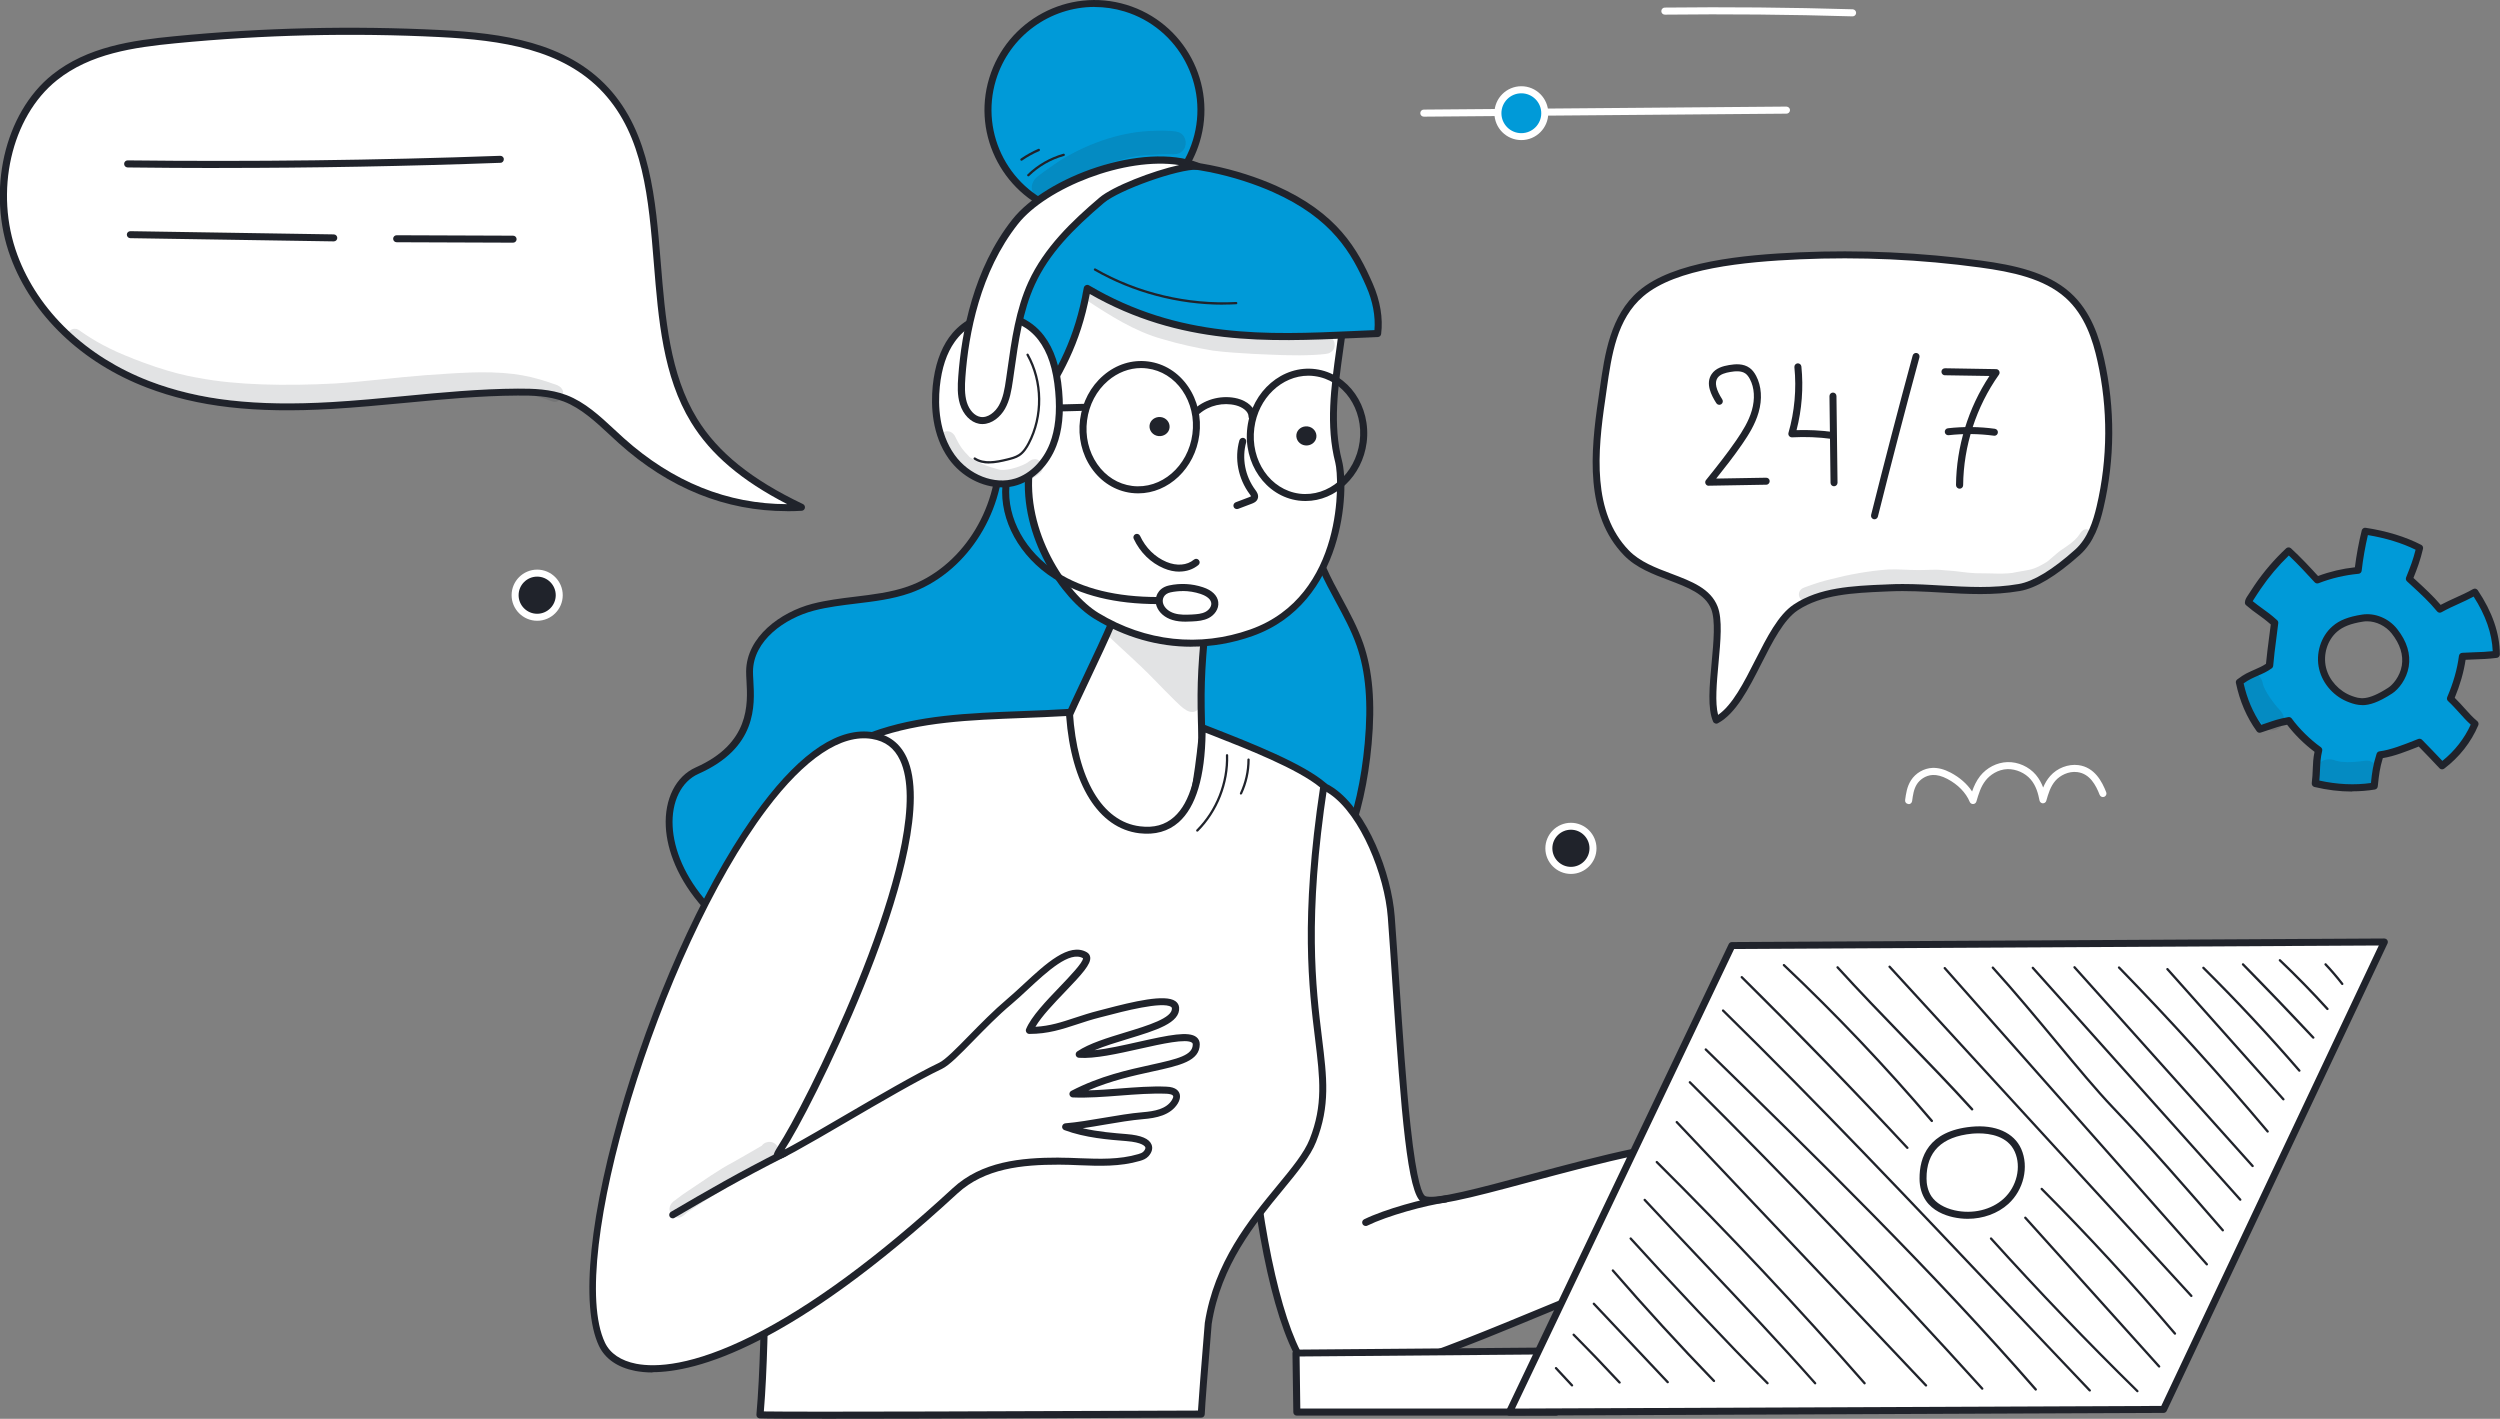 <svg width="474" height="269" viewBox="0 0 474 269" fill="none" xmlns="http://www.w3.org/2000/svg">
<rect x="0" y="0" width="474" height="269" fill="#808080" stroke="none"/>
<g clip-path="url(#clip0_3_2958)">
<path d="M293.663 160.835C293.663 158.519 295.532 156.65 297.847 156.65C300.163 156.65 302.031 158.519 302.031 160.835C302.031 163.152 300.163 165.021 297.847 165.021C295.532 165.021 293.663 163.152 293.663 160.835Z" fill="#20232B"/>
<path d="M297.847 165.698C300.528 165.698 302.695 163.517 302.695 160.849C302.695 158.181 300.515 156 297.847 156C295.18 156 293 158.181 293 160.849C293 163.517 295.18 165.698 297.847 165.698ZM297.847 157.314C299.784 157.314 301.368 158.899 301.368 160.835C301.368 162.772 299.784 164.357 297.847 164.357C295.911 164.357 294.327 162.772 294.327 160.835C294.327 158.899 295.911 157.314 297.847 157.314Z" fill="white"/>
<path d="M97.663 112.849C97.663 110.533 99.532 108.664 101.847 108.664C104.163 108.664 106.031 110.533 106.031 112.849C106.031 115.165 104.163 117.034 101.847 117.034C99.532 117.034 97.663 115.165 97.663 112.849Z" fill="#20232B"/>
<path d="M101.847 117.698C104.528 117.698 106.695 115.517 106.695 112.849C106.695 110.181 104.515 108 101.847 108C99.18 108 97 110.181 97 112.849C97 115.517 99.18 117.698 101.847 117.698ZM101.847 109.327C103.784 109.327 105.368 110.912 105.368 112.849C105.368 114.786 103.784 116.371 101.847 116.371C99.911 116.371 98.327 114.786 98.327 112.849C98.327 110.912 99.911 109.327 101.847 109.327Z" fill="white"/>
<path d="M269.963 22.119L338.72 21.55C339.086 21.55 339.384 21.252 339.384 20.873C339.384 20.507 339.086 20.236 338.707 20.209L269.95 20.778C269.584 20.778 269.286 21.076 269.286 21.455C269.286 21.821 269.584 22.119 269.95 22.119H269.963Z" fill="white"/>
<path d="M284.004 21.455C284.004 23.907 285.995 25.898 288.446 25.898C290.896 25.898 292.887 23.907 292.887 21.455C292.887 19.003 290.896 17.012 288.446 17.012C285.995 17.012 284.004 19.003 284.004 21.455Z" fill="#009AD8"/>
<path d="M288.446 26.561C291.262 26.561 293.55 24.272 293.55 21.455C293.55 18.638 291.262 16.349 288.446 16.349C285.629 16.349 283.341 18.638 283.341 21.455C283.341 24.272 285.629 26.561 288.446 26.561ZM288.446 17.69C290.531 17.69 292.223 19.383 292.223 21.469C292.223 23.555 290.531 25.248 288.446 25.248C286.36 25.248 284.668 23.555 284.668 21.469C284.668 19.383 286.36 17.69 288.446 17.69Z" fill="white"/>
<path d="M351.258 3.102C351.61 3.102 351.908 2.817 351.922 2.452C351.922 2.086 351.638 1.774 351.272 1.761C339.451 1.409 327.468 1.3 315.648 1.436C315.282 1.436 314.984 1.747 314.984 2.113C314.984 2.479 315.282 2.777 315.648 2.777C327.455 2.641 339.424 2.75 351.218 3.102C351.218 3.102 351.218 3.102 351.231 3.102H351.258Z" fill="white"/>
<path d="M308.35 104.823C301.092 97.319 302.257 85.454 303.719 75.593C304.762 68.55 305.439 60.559 311.153 55.669C317.841 49.94 331.991 48.924 341.212 48.517C352.68 48.003 364.216 48.531 375.577 50.075C381.534 50.888 387.817 52.147 392.082 55.98C395.684 59.204 397.322 63.796 398.324 68.266C400.396 77.436 400.341 86.998 398.189 96.154C397.457 99.27 396.388 102.493 393.883 104.728C391.134 107.193 386.679 110.729 382.861 111.392C374.575 112.828 366.627 111.081 358.191 111.46C352.044 111.745 345.423 111.88 340.467 115.185C334.658 119.072 331.639 133.24 325.397 136.559C323.42 131.994 326.859 119.912 325.058 115.28C322.838 109.55 313.251 109.902 308.35 104.823Z" fill="white"/>
<path d="M325.397 137.209C325.505 137.209 325.614 137.182 325.708 137.128C329.148 135.299 331.598 130.477 333.968 125.804C336.04 121.714 338.192 117.488 340.833 115.727C345.382 112.693 351.435 112.422 357.298 112.164L358.218 112.124C361.576 111.975 364.921 112.164 368.157 112.354C372.964 112.639 377.946 112.923 382.97 112.056C386.03 111.528 389.848 109.225 394.316 105.23C397.011 102.819 398.108 99.365 398.825 96.303C400.992 87.093 401.032 77.354 398.961 68.117C398.053 64.108 396.51 59.055 392.516 55.479C388.156 51.578 381.832 50.251 375.658 49.411C364.271 47.867 352.68 47.339 341.185 47.84C330.42 48.314 317.232 49.574 310.72 55.154C305.303 59.787 304.247 67.169 303.327 73.67C303.245 74.28 303.151 74.889 303.069 75.485C301.526 85.888 300.497 97.631 307.89 105.27C310.191 107.654 313.387 108.86 316.461 110.024C319.994 111.365 323.339 112.625 324.449 115.497C325.275 117.623 324.896 121.686 324.53 125.614C324.111 130.084 323.718 134.31 324.801 136.803C324.869 136.979 325.018 137.1 325.194 137.168C325.262 137.195 325.343 137.209 325.411 137.209H325.397ZM360.777 110.729C359.911 110.729 359.031 110.742 358.151 110.783L357.23 110.824C351.191 111.094 344.949 111.365 340.088 114.616C337.163 116.567 335.038 120.765 332.776 125.208C330.664 129.366 328.498 133.647 325.749 135.543C325.14 133.24 325.492 129.434 325.83 125.75C326.223 121.483 326.602 117.447 325.668 115.022C324.327 111.582 320.726 110.228 316.907 108.778C313.956 107.668 310.909 106.516 308.824 104.349C301.864 97.143 302.866 85.766 304.369 75.675C304.464 75.079 304.545 74.469 304.626 73.86C305.561 67.277 306.536 60.477 311.573 56.17C317.774 50.861 330.678 49.642 341.225 49.168C352.64 48.666 364.162 49.181 375.468 50.725C381.44 51.538 387.533 52.798 391.622 56.455C395.345 59.787 396.808 64.582 397.661 68.401C399.692 77.436 399.651 86.971 397.525 95.992C396.848 98.85 395.846 102.06 393.423 104.227C389.212 108.006 385.515 110.255 382.74 110.729C377.865 111.569 373.194 111.298 368.238 111.013C365.801 110.878 363.309 110.729 360.777 110.729Z" fill="#20232B"/>
<path d="M323.969 92.105C323.712 92.105 323.482 91.956 323.374 91.725C323.265 91.495 323.292 91.211 323.455 91.021C325.418 88.583 327.422 86.064 329.209 83.463C330.374 81.756 331.552 79.901 332.148 77.815C332.77 75.634 332.649 73.521 331.782 71.882C331.525 71.395 331.254 71.056 330.943 70.826C330.157 70.257 328.979 70.365 328.045 70.528C327.178 70.677 326.122 70.934 325.635 71.666C325.053 72.546 325.337 73.833 326.542 75.729C326.745 76.04 326.65 76.447 326.339 76.65C326.027 76.853 325.621 76.758 325.418 76.447C324.457 74.943 323.319 72.722 324.524 70.934C325.296 69.783 326.691 69.404 327.828 69.214C329.02 69.011 330.536 68.889 331.728 69.756C332.202 70.094 332.608 70.596 332.96 71.259C333.989 73.21 334.152 75.675 333.434 78.181C332.784 80.443 331.552 82.42 330.32 84.208C328.776 86.457 327.07 88.624 325.391 90.737L334.869 90.574C335.235 90.574 335.533 90.859 335.533 91.224C335.533 91.59 335.248 91.901 334.883 91.901L323.983 92.091L323.969 92.105Z" fill="#20232B"/>
<path d="M347.394 83.219C347.394 83.219 347.339 83.219 347.299 83.219C344.807 82.88 342.275 82.786 339.771 82.921C339.554 82.921 339.351 82.84 339.215 82.664C339.08 82.501 339.039 82.271 339.094 82.068C340.244 78.072 340.637 73.765 340.217 69.62C340.177 69.254 340.448 68.929 340.813 68.889C341.179 68.862 341.504 69.119 341.544 69.485C341.95 73.494 341.639 77.652 340.624 81.553C342.912 81.485 345.214 81.594 347.475 81.905C347.84 81.959 348.098 82.284 348.044 82.65C348.003 82.989 347.719 83.233 347.38 83.233L347.394 83.219Z" fill="#20232B"/>
<path d="M347.732 92.2C347.367 92.2 347.069 91.901 347.069 91.536L346.866 75.106C346.866 74.74 347.15 74.442 347.529 74.429C347.895 74.429 348.193 74.727 348.193 75.092L348.396 91.522C348.396 91.888 348.111 92.186 347.732 92.2Z" fill="#20232B"/>
<path d="M355.41 98.457C355.41 98.457 355.301 98.457 355.247 98.444C354.895 98.349 354.678 97.997 354.76 97.631C357.278 87.581 359.932 77.409 362.64 67.412C362.735 67.06 363.1 66.844 363.453 66.938C363.805 67.033 364.021 67.399 363.926 67.751C361.218 77.747 358.565 87.906 356.046 97.956C355.965 98.254 355.694 98.457 355.396 98.457H355.41Z" fill="#20232B"/>
<path d="M371.522 92.647C371.157 92.647 370.859 92.335 370.859 91.969C370.927 84.669 373.174 77.382 377.196 71.286L368.747 71.151C368.381 71.151 368.083 70.839 368.097 70.474C368.097 70.108 368.395 69.823 368.774 69.823L378.468 69.986C378.712 69.986 378.942 70.135 379.051 70.352C379.159 70.569 379.145 70.839 378.996 71.043C374.691 77.111 372.281 84.56 372.213 91.996C372.213 92.362 371.915 92.66 371.549 92.66L371.522 92.647Z" fill="#20232B"/>
<path d="M378.144 82.61C378.144 82.61 378.089 82.61 378.049 82.61C375.205 82.231 372.321 82.19 369.464 82.515C369.099 82.556 368.774 82.298 368.733 81.933C368.693 81.567 368.95 81.242 369.315 81.201C372.281 80.862 375.273 80.89 378.225 81.296C378.59 81.35 378.848 81.675 378.794 82.041C378.753 82.379 378.469 82.623 378.13 82.623L378.144 82.61Z" fill="#20232B"/>
<g opacity="0.13">
<path d="M394.939 100.557C394.547 100.773 394.384 101.207 394.113 101.545C394.154 101.505 394.154 101.505 394.059 101.613C394.032 101.654 393.992 101.694 393.965 101.735C393.978 101.708 393.992 101.681 394.019 101.667C393.612 102.182 393.139 102.615 392.624 103.022C392.042 103.469 391.419 103.875 390.81 104.281C390.701 104.363 390.593 104.444 390.485 104.525C391.026 104.105 390.417 104.579 390.173 104.769C389.496 105.324 388.846 105.92 388.169 106.476C388.129 106.503 388.075 106.543 388.007 106.584C385.407 108.142 385.123 107.939 382.279 108.48C380.492 108.954 377.418 108.67 374.562 108.683C372.517 108.602 371.217 108.25 368.55 108.115C366.938 107.911 365.314 108.101 363.702 108.088C361.78 108.088 359.87 107.884 357.948 107.979C354.265 108.25 350.623 108.914 347.048 109.835C345.599 110.187 344.191 110.62 342.796 111.135C342.241 111.365 341.564 111.46 341.253 112.043C340.643 113.031 341.645 114.372 342.769 114.02C345.504 112.964 348.361 112.259 351.232 111.718C354.075 111.067 355.091 111 357.934 110.729C359.884 110.647 361.834 110.918 363.784 110.945C366.708 110.878 370.608 111.054 372.327 111.338C373.573 111.528 374.832 111.541 376.092 111.514C377.337 111.541 378.583 111.65 379.829 111.596C383.566 111.42 387.37 110.39 390.376 108.074C392.137 106.584 392.868 106.422 394.885 104.485C395.644 103.713 396.578 102.9 396.822 101.789C397.025 100.787 395.792 99.988 394.926 100.53L394.939 100.557Z" fill="#20232B"/>
</g>
<g opacity="0.13">
<path d="M394.1 101.572C394.1 101.572 394.1 101.559 394.113 101.545C394.086 101.572 394.046 101.613 394.019 101.667C394.032 101.64 394.046 101.626 394.073 101.613C394.073 101.599 394.1 101.586 394.113 101.559L394.1 101.572Z" fill="#20232B"/>
</g>
<path d="M424.633 129.312C426.84 127.592 428.492 127.511 430.32 126.184C430.482 124.003 431.037 120.278 431.281 118.084C429.223 116.228 428.14 115.781 426.339 114.21C426.339 113.912 426.515 113.628 426.705 113.33C427.151 112.639 427.585 111.948 428.059 111.257C429.765 108.751 431.742 106.449 433.949 104.39C435.98 106.273 437.672 108.101 439.351 109.943C441.843 108.982 444.456 108.359 447.123 108.115C447.408 105.609 447.868 103.117 448.464 100.679C451.984 101.207 455.559 102.182 458.795 103.848C458.24 106.205 457.657 107.654 456.845 109.713C458.93 111.65 460.961 113.438 462.627 115.497C465.023 114.156 467.014 113.519 469.261 112.232C471.685 115.835 473.323 119.872 473.337 124.044C470.764 124.369 469.261 124.274 466.919 124.436C466.58 127.145 465.754 129.881 464.658 132.441C466.567 134.243 467.637 135.841 469.302 137.209C467.961 140.392 465.754 143.128 463.046 145.173C461.367 143.386 460.311 142.275 458.781 140.731C456.534 141.611 453.69 142.817 451.28 143.101C450.535 145.471 450.427 146.785 450.17 149.007C446.46 149.603 442.668 149.359 439.026 148.478C439.351 145.891 439.094 144.415 439.649 142.194C437.51 140.677 435.384 138.536 433.989 136.613C431.566 137.033 430.591 137.548 428.478 138.211C426.474 135.421 425.283 132.414 424.633 129.299V129.312ZM445.674 132.577C447.299 133.159 448.938 133.674 453.176 130.938C454.841 129.868 458.429 125.344 454.002 119.696C452.593 117.894 450.21 116.838 447.963 117.19C445.729 117.542 444.009 118.097 442.682 119.249C440.61 121.037 439.73 124.057 440.367 126.739C441.017 129.407 443.115 131.642 445.688 132.577H445.674Z" fill="#009AD8"/>
<path d="M445.999 150.036C447.448 150.036 448.87 149.928 450.264 149.697C450.562 149.643 450.792 149.413 450.819 149.115L450.86 148.79C451.063 146.88 451.199 145.674 451.781 143.738C453.92 143.399 456.33 142.437 458.294 141.665L458.592 141.543C460.027 143.006 461.056 144.09 462.532 145.661C462.762 145.905 463.141 145.945 463.412 145.742C466.282 143.575 468.516 140.731 469.884 137.507C469.992 137.236 469.925 136.925 469.694 136.735C468.828 136.017 468.097 135.204 467.338 134.351C466.756 133.701 466.147 133.024 465.416 132.306C466.445 129.813 467.135 127.403 467.474 125.1C468.137 125.059 468.747 125.046 469.329 125.019C470.588 124.978 471.766 124.937 473.391 124.734C473.729 124.694 473.973 124.409 473.973 124.07C473.96 120.102 472.538 116.011 469.776 111.894C469.586 111.609 469.193 111.514 468.896 111.691C467.785 112.327 466.743 112.788 465.646 113.289C464.725 113.709 463.764 114.142 462.748 114.684C461.354 113.031 459.742 111.555 458.05 109.997L457.59 109.578C458.307 107.763 458.876 106.286 459.404 104.051C459.472 103.753 459.336 103.442 459.065 103.306C456.073 101.762 452.526 100.679 448.531 100.069C448.193 100.015 447.868 100.232 447.786 100.57C447.218 102.859 446.785 105.203 446.487 107.559C444.104 107.817 441.748 108.372 439.5 109.212C437.929 107.492 436.291 105.731 434.368 103.956C434.111 103.726 433.718 103.726 433.461 103.956C431.227 106.042 429.209 108.386 427.476 110.932C427.002 111.623 426.556 112.327 426.109 113.018C425.892 113.357 425.635 113.763 425.635 114.264C425.635 114.454 425.716 114.63 425.865 114.752C426.718 115.497 427.422 116.011 428.113 116.499C428.83 117.014 429.575 117.555 430.536 118.395C430.455 119.1 430.347 119.939 430.225 120.82C430.008 122.526 429.751 124.45 429.629 125.858C428.939 126.319 428.262 126.617 427.544 126.928C426.556 127.362 425.445 127.836 424.172 128.825C423.969 128.987 423.875 129.231 423.929 129.488C424.66 132.969 425.946 135.963 427.882 138.658C428.045 138.889 428.356 138.997 428.627 138.902C429.223 138.712 429.737 138.536 430.211 138.374C431.308 137.995 432.202 137.683 433.637 137.412C435.032 139.254 436.927 141.123 438.836 142.546C438.579 143.738 438.539 144.753 438.498 145.823C438.471 146.623 438.43 147.462 438.308 148.478C438.268 148.817 438.484 149.128 438.809 149.21C441.233 149.792 443.63 150.077 445.959 150.077L445.999 150.036ZM449.56 148.451C446.432 148.898 443.129 148.736 439.744 147.991C439.825 147.178 439.852 146.474 439.879 145.823C439.933 144.645 439.974 143.643 440.285 142.37C440.353 142.099 440.245 141.828 440.028 141.665C438.024 140.243 435.912 138.157 434.517 136.234C434.368 136.031 434.111 135.922 433.867 135.963C432.08 136.274 431.037 136.64 429.832 137.06C429.494 137.182 429.142 137.304 428.749 137.426C427.151 135.096 426.055 132.522 425.391 129.57C426.38 128.852 427.273 128.473 428.14 128.093C428.979 127.728 429.832 127.362 430.726 126.712C430.888 126.59 430.983 126.414 430.997 126.224C431.105 124.843 431.362 122.77 431.606 120.942C431.741 119.912 431.863 118.937 431.958 118.151C431.985 117.935 431.904 117.732 431.741 117.583C430.604 116.553 429.765 115.957 428.952 115.375C428.356 114.941 427.788 114.535 427.111 113.98C427.165 113.885 427.233 113.776 427.287 113.695C427.72 113.018 428.167 112.314 428.627 111.65C430.184 109.361 431.985 107.234 433.962 105.324C435.776 107.045 437.347 108.751 438.864 110.404C439.053 110.607 439.337 110.675 439.595 110.58C442.032 109.632 444.577 109.036 447.177 108.792C447.489 108.765 447.746 108.521 447.773 108.21C448.03 105.948 448.436 103.672 448.951 101.451C452.35 102.02 455.383 102.941 457.996 104.227C457.522 106.137 457.007 107.451 456.303 109.212L456.195 109.483C456.1 109.74 456.154 110.025 456.357 110.214L457.156 110.946C458.957 112.598 460.65 114.169 462.071 115.917C462.274 116.174 462.627 116.242 462.911 116.079C464.075 115.429 465.159 114.941 466.201 114.467C467.108 114.061 468.043 113.627 469.004 113.113C471.265 116.634 472.484 120.102 472.619 123.461C471.346 123.596 470.344 123.637 469.275 123.664C468.516 123.691 467.731 123.718 466.824 123.772C466.513 123.8 466.255 124.043 466.215 124.355C465.903 126.82 465.159 129.461 463.994 132.17C463.886 132.428 463.94 132.726 464.143 132.915C464.996 133.714 465.659 134.459 466.323 135.191C467.014 135.963 467.663 136.694 468.449 137.385C467.244 140.04 465.402 142.397 463.073 144.266C461.706 142.817 460.677 141.746 459.214 140.257C459.025 140.067 458.74 140.013 458.497 140.108L457.779 140.392C455.748 141.191 453.23 142.193 451.158 142.451C450.901 142.478 450.684 142.668 450.603 142.911C449.899 145.146 449.736 146.487 449.533 148.438L449.56 148.451ZM447.881 133.701C449.262 133.701 450.955 133.173 453.541 131.493C454.787 130.694 456.303 128.757 456.696 126.4C457.089 124.016 456.357 121.619 454.516 119.276C452.905 117.217 450.278 116.147 447.854 116.526C445.241 116.932 443.548 117.596 442.235 118.747C440.014 120.671 438.999 123.949 439.717 126.888C440.407 129.746 442.614 132.17 445.458 133.186C446.229 133.471 446.988 133.687 447.881 133.687V133.701ZM448.816 117.799C450.535 117.799 452.336 118.68 453.473 120.115C455.071 122.147 455.707 124.192 455.383 126.197C455.03 128.283 453.663 129.841 452.823 130.382C448.788 132.983 447.394 132.482 445.918 131.954C443.521 131.087 441.599 128.987 441.016 126.59C440.421 124.111 441.26 121.375 443.115 119.763C444.239 118.802 445.715 118.219 448.071 117.853C448.315 117.813 448.572 117.799 448.829 117.799H448.816Z" fill="#20232B"/>
<g opacity="0.13">
<path d="M442.655 144.158C442.655 144.158 442.75 144.185 442.844 144.212C443.102 144.293 443.549 144.374 443.806 144.428C443.901 144.428 443.995 144.455 444.104 144.455C445.376 144.591 446.663 144.455 447.922 144.306C448.477 144.225 449.073 144.117 449.587 144.415C451.646 145.173 451.415 148.356 449.303 148.885C447.123 149.223 444.903 149.535 442.696 149.128C442.452 149.088 442.113 149.034 441.924 148.993C440.8 149.074 439.568 148.573 439.189 147.435C438.214 145.187 440.624 143.331 442.668 144.158H442.655Z" fill="#20232B"/>
</g>
<g opacity="0.13">
<path d="M424.538 129.421C425.012 126.63 428.708 126.996 429.047 129.732C429.101 129.908 429.155 130.071 429.223 130.233C429.304 130.423 429.426 130.667 429.521 130.843C429.995 131.791 430.631 132.631 431.254 133.471C431.755 134.175 432.513 134.73 432.865 135.529C433.84 137.602 430.996 139.498 429.439 137.859C427.896 136.125 426.42 134.283 425.35 132.211C425.012 131.331 424.389 130.396 424.551 129.421H424.538Z" fill="#20232B"/>
</g>
<path d="M189.616 85.292C189.874 96.588 182.968 108.128 172.299 111.853C166.49 113.885 160.126 113.587 154.168 115.145C148.211 116.702 142.145 121.186 142.118 127.335C142.09 131.425 144.406 140.69 132.179 146.121C122.092 150.605 124.502 174.85 155.752 185.036C165.325 188.165 159.151 180.309 169.117 178.764C178.947 177.247 187.87 171.694 194.64 164.407C201.423 157.133 206.217 148.207 209.954 138.983C214.259 128.364 217.265 116.634 214.611 105.501C211.944 94.353 202.127 84.289 189.63 85.278L189.616 85.292Z" fill="#009AD8"/>
<path d="M159.34 186.431C161.426 186.431 162.197 185.307 163.01 183.681C163.849 182.002 164.811 180.092 169.211 179.428C178.513 177.992 187.707 172.832 195.127 164.868C201.152 158.407 206.203 150.022 210.576 139.241C216.06 125.709 217.55 114.941 215.261 105.352C212.675 94.516 202.791 83.572 189.576 84.615C189.224 84.642 188.953 84.94 188.966 85.292C189.224 96.805 182.129 107.708 172.095 111.203C168.927 112.314 165.488 112.72 162.17 113.126C159.476 113.451 156.7 113.79 154.019 114.481C148.007 116.052 141.508 120.739 141.467 127.308C141.467 127.836 141.495 128.459 141.535 129.109C141.779 133.525 142.199 140.934 131.922 145.498C128.144 147.178 125.964 151.485 126.235 156.741C126.695 165.816 134.657 178.846 155.563 185.659C157.188 186.187 158.42 186.431 159.368 186.431H159.34ZM191.309 85.888C202.967 85.888 211.605 95.83 213.961 105.663C216.182 114.968 214.72 125.479 209.331 138.74C205.025 149.359 200.056 157.607 194.139 163.96C186.922 171.694 177.999 176.719 168.995 178.114C163.917 178.9 162.698 181.324 161.805 183.085C160.911 184.873 160.41 185.862 155.942 184.399C135.686 177.789 127.968 165.342 127.535 156.673C127.291 151.986 129.173 148.167 132.436 146.717C143.566 141.774 143.106 133.809 142.835 129.041C142.794 128.378 142.767 127.809 142.767 127.321C142.808 121.456 148.779 117.217 154.331 115.768C156.917 115.09 159.665 114.765 162.306 114.44C165.691 114.034 169.198 113.614 172.502 112.463C182.887 108.846 190.28 97.739 190.28 85.901C190.618 85.888 190.957 85.874 191.295 85.874L191.309 85.888Z" fill="#20232B"/>
<path d="M250.723 59.475C247.433 75.526 244.251 92.809 250.818 107.817C252.957 112.693 256.058 117.135 257.818 122.174C259.903 128.147 259.971 134.649 259.402 140.961C258.319 152.88 254.744 165.111 246.363 173.658C237.982 182.205 223.967 185.929 213.623 179.902C204.551 174.62 200.408 163.255 200.976 152.758C201.545 142.275 206.027 132.427 210.739 123.041C222.085 100.502 235.301 78.912 250.709 59.475H250.723Z" fill="#009AD8"/>
<path d="M225.037 183.491C232.728 183.491 240.866 180.2 246.837 174.118C254.311 166.493 258.766 155.359 260.066 141.015C260.77 133.2 260.255 127.132 258.454 121.957C257.412 118.991 255.909 116.201 254.446 113.492C253.404 111.569 252.321 109.577 251.441 107.559C245.212 93.337 247.731 77.422 251.386 59.611C251.454 59.313 251.292 59.001 251.021 58.879C250.736 58.744 250.412 58.825 250.222 59.069C235.693 77.395 222.221 98.809 210.17 122.743C205.512 131.994 200.922 141.922 200.34 152.718C199.69 164.61 204.781 175.5 213.312 180.471C216.805 182.516 220.867 183.491 225.064 183.491H225.037ZM249.518 62.089C246.133 79.02 244.156 94.245 250.222 108.088C251.129 110.16 252.226 112.178 253.282 114.129C254.717 116.783 256.207 119.519 257.209 122.391C258.955 127.389 259.443 133.267 258.752 140.893C257.479 154.925 253.16 165.788 245.903 173.184C237.102 182.164 223.372 184.792 213.975 179.32C205.878 174.593 201.044 164.19 201.667 152.785C202.236 142.248 206.772 132.455 211.362 123.339C222.884 100.435 235.72 79.847 249.531 62.089H249.518Z" fill="#20232B"/>
<path d="M227.894 139.877C227.596 131.317 227.637 127.809 228.612 118.029C225.159 116.296 221.436 115.09 217.617 114.481C215.898 114.21 213.975 114.101 212.648 115.131C211.822 115.781 211.389 116.77 210.983 117.718C208.193 124.246 204.226 131.994 201.437 138.536C201.22 139.037 202.195 138.347 202.222 138.902C202.276 139.688 198.783 147.625 199.352 148.221C205.214 154.357 222.857 190.047 227.881 139.877H227.894Z" fill="white"/>
<path d="M217.387 166.913C217.834 166.913 218.281 166.859 218.727 166.737C223.67 165.423 226.879 156.659 228.558 139.931C228.558 139.904 228.558 139.877 228.558 139.837C228.26 131.181 228.314 127.728 229.275 118.084C229.302 117.813 229.153 117.542 228.91 117.42C225.389 115.659 221.625 114.44 217.725 113.803C215.992 113.519 213.812 113.356 212.242 114.589C211.267 115.361 210.766 116.512 210.373 117.447C208.992 120.698 207.272 124.328 205.607 127.836C203.942 131.358 202.222 134.988 200.827 138.265C200.651 138.685 200.8 138.983 200.909 139.105C201.071 139.295 201.261 139.363 201.437 139.376C201.234 140.013 200.814 141.123 200.462 142.072C198.593 147.056 198.349 148.099 198.878 148.654C199.785 149.602 201.017 151.336 202.452 153.354C206.582 159.138 212.106 166.899 217.387 166.899V166.913ZM227.231 139.85C225.633 155.698 222.668 164.312 218.389 165.45C213.623 166.71 207.557 158.217 203.549 152.582C202.154 150.618 200.936 148.912 199.974 147.869C200.028 147.097 201.085 144.266 201.721 142.546C202.642 140.094 202.926 139.268 202.912 138.848C202.899 138.577 202.777 138.347 202.574 138.184C202.506 138.13 202.439 138.089 202.371 138.062C203.698 135.001 205.282 131.642 206.826 128.391C208.491 124.87 210.211 121.24 211.605 117.962C211.957 117.135 212.364 116.187 213.068 115.632C214.219 114.725 216.046 114.874 217.509 115.117C221.124 115.7 224.617 116.81 227.894 118.409C226.973 127.768 226.919 131.29 227.217 139.837L227.231 139.85Z" fill="#20232B"/>
<path d="M254.419 63.417C253.363 71.341 251.765 79.657 253.824 87.554C254.947 91.861 254.839 113.736 237.291 119.966C228.07 123.244 217.468 122.567 207.949 116.797C201.491 112.883 193.665 100.719 195.222 88.637C189.887 90.114 184.606 86.511 184.539 81.716C184.498 78.953 187.558 75.472 190.781 75.634C193.272 75.756 193.57 75.783 195.479 77.233C196.779 71.571 197.564 65.801 197.456 59.286C203.522 52.595 213.257 49.181 222.993 47.718C226.215 47.231 229.519 46.933 232.782 47.353C242.125 48.518 255.516 55.304 254.433 63.444L254.419 63.417Z" fill="white"/>
<path d="M225.904 122.608C229.79 122.608 233.689 121.944 237.494 120.589C255.056 114.359 255.828 92.647 254.447 87.378C252.673 80.578 253.688 73.372 254.663 66.41C254.799 65.435 254.934 64.46 255.069 63.498C255.367 61.209 254.663 58.92 252.944 56.712C248.773 51.294 239.471 47.502 232.836 46.675C229.221 46.228 225.606 46.635 222.871 47.055C214.828 48.26 203.793 51.281 196.942 58.825C196.833 58.947 196.765 59.11 196.765 59.286C196.86 64.853 196.305 70.216 195.019 76.081C193.665 75.133 193.028 75.065 190.781 74.957C189.183 74.876 187.477 75.594 186.109 76.921C184.688 78.289 183.821 80.131 183.835 81.716C183.862 84.059 185.04 86.253 187.044 87.77C189.115 89.328 191.81 89.938 194.409 89.491C193.286 101.803 201.207 113.506 207.557 117.366C213.298 120.847 219.567 122.621 225.863 122.621L225.904 122.608ZM229.533 47.813C230.575 47.813 231.631 47.867 232.688 48.003C239.051 48.802 247.947 52.405 251.901 57.538C253.39 59.462 254.013 61.426 253.756 63.336C253.634 64.297 253.499 65.259 253.363 66.234C252.375 73.332 251.346 80.659 253.174 87.73C253.946 90.683 254.907 113.004 237.061 119.343C227.447 122.757 217.225 121.646 208.288 116.228C202.236 112.557 194.328 100.651 195.872 88.719C195.899 88.502 195.818 88.272 195.642 88.136C195.479 87.987 195.249 87.933 195.032 88.001C192.541 88.691 189.874 88.204 187.87 86.714C186.191 85.454 185.216 83.626 185.189 81.702C185.175 80.47 185.893 79.007 187.057 77.883C188.167 76.813 189.508 76.244 190.74 76.298C193.164 76.42 193.313 76.42 195.059 77.761C195.235 77.896 195.479 77.937 195.696 77.856C195.912 77.774 196.061 77.598 196.116 77.382C197.551 71.11 198.187 65.435 198.12 59.543C204.714 52.432 215.315 49.547 223.088 48.382C224.929 48.111 227.19 47.827 229.546 47.827L229.533 47.813Z" fill="#20232B"/>
<path d="M215.817 93.54C221.517 93.54 226.567 88.827 227.393 82.461C227.827 79.142 227.055 75.878 225.241 73.25C223.413 70.609 220.732 68.93 217.699 68.537C214.666 68.144 211.646 69.079 209.209 71.178C206.785 73.25 205.215 76.23 204.781 79.535C204.348 82.854 205.12 86.118 206.934 88.746C208.762 91.387 211.443 93.066 214.476 93.459C214.923 93.513 215.37 93.54 215.817 93.54ZM216.358 69.783C216.751 69.783 217.144 69.81 217.536 69.864C220.19 70.203 222.546 71.679 224.157 74.009C225.782 76.366 226.473 79.305 226.08 82.285C225.281 88.421 220.163 92.836 214.652 92.132C211.998 91.793 209.642 90.317 208.031 87.987C206.406 85.63 205.716 82.691 206.108 79.711C206.487 76.718 207.909 74.049 210.076 72.194C211.917 70.623 214.111 69.783 216.358 69.783Z" fill="#20232B"/>
<path d="M247.541 94.99C253.241 94.99 258.292 90.276 259.118 83.91C259.998 77.043 255.651 70.799 249.423 69.986C243.181 69.173 237.399 74.117 236.506 80.984C235.626 87.852 239.972 94.096 246.2 94.909C246.647 94.963 247.094 94.99 247.541 94.99ZM248.082 71.232C248.475 71.232 248.854 71.259 249.247 71.314C254.758 72.031 258.59 77.598 257.791 83.748C256.992 89.883 251.874 94.299 246.363 93.595C240.852 92.877 237.02 87.31 237.819 81.161C238.55 75.458 243.032 71.232 248.082 71.232Z" fill="#20232B"/>
<path d="M188.195 14.994C191.431 4.321 202.71 -1.693 213.379 1.544C224.049 4.781 230.061 16.064 226.825 26.738C223.588 37.411 212.31 43.425 201.64 40.188C190.97 36.95 184.958 25.668 188.195 14.994Z" fill="#009AD8"/>
<path d="M207.503 41.718C216.439 41.718 224.739 35.907 227.461 26.927C230.805 15.929 224.577 4.253 213.569 0.907C202.574 -2.438 190.903 3.792 187.558 14.804C184.214 25.803 190.442 37.478 201.45 40.824C203.468 41.434 205.499 41.731 207.503 41.731V41.718ZM207.53 1.327C209.398 1.327 211.308 1.598 213.19 2.167C223.494 5.296 229.316 16.227 226.188 26.521C223.06 36.828 212.134 42.653 201.83 39.524C191.525 36.395 185.703 25.464 188.831 15.17C191.39 6.759 199.149 1.314 207.516 1.314L207.53 1.327Z" fill="#20232B"/>
<path d="M196.17 78.045C201.301 70.094 204.443 64.365 206.135 54.68C225.064 65.868 243.059 63.945 261.189 63.241C261.582 60.152 260.932 56.983 259.646 54.071C256.505 46.906 252.591 40.715 241.651 35.826C233.974 32.399 223.656 30.137 215.342 31.329C207.083 32.521 199.988 36.991 194.206 42.341C189.603 46.608 185.717 53.597 184.349 60.505C183.171 66.424 184.62 70.785 187.274 76.799C188.763 76 190.158 75.187 191.891 75.512C193.624 75.837 194.721 76.718 196.17 78.031V78.045Z" fill="#009AD8"/>
<path d="M196.17 78.709C196.17 78.709 196.224 78.709 196.251 78.709C196.44 78.682 196.616 78.573 196.725 78.411C201.342 71.246 204.795 65.381 206.623 55.737C223.819 65.57 240.486 64.825 256.599 64.108C258.143 64.04 259.686 63.972 261.23 63.904C261.555 63.904 261.826 63.647 261.866 63.322C262.245 60.315 261.69 57.024 260.282 53.8C257.412 47.258 253.634 40.431 241.949 35.216C235.07 32.155 224.455 29.352 215.275 30.679C207.868 31.749 200.638 35.514 193.786 41.867C188.966 46.337 185.107 53.434 183.726 60.383C182.467 66.735 184.241 71.503 186.691 77.083C186.773 77.26 186.908 77.381 187.084 77.449C187.26 77.503 187.45 77.49 187.612 77.409L187.802 77.314C189.183 76.569 190.374 75.919 191.796 76.203C193.407 76.515 194.45 77.368 195.75 78.56C195.872 78.668 196.034 78.736 196.197 78.736L196.17 78.709ZM206.149 54.017C206.054 54.017 205.959 54.03 205.864 54.084C205.661 54.179 205.526 54.355 205.485 54.572C203.793 64.229 200.502 70.067 196.034 77.029C194.843 76 193.692 75.201 192.026 74.876C190.334 74.551 188.939 75.174 187.612 75.878C185.012 69.85 183.97 65.922 185.026 60.64C186.339 54.057 190.131 47.068 194.68 42.842C201.328 36.679 208.315 33.036 215.451 31.993C224.347 30.706 234.678 33.442 241.394 36.435C252.646 41.461 256.288 48.03 259.05 54.328C260.282 57.132 260.81 59.976 260.594 62.59C259.24 62.645 257.886 62.699 256.532 62.767C240.351 63.484 223.629 64.229 206.474 54.098C206.365 54.03 206.257 54.003 206.135 54.003L206.149 54.017Z" fill="#20232B"/>
<path d="M223.602 108.372C224.97 108.372 226.215 107.952 227.217 107.126C227.502 106.896 227.542 106.476 227.298 106.191C227.068 105.907 226.649 105.866 226.364 106.11C225.064 107.194 223.128 107.356 221.178 106.544C218.998 105.636 217.211 103.875 216.155 101.6C215.992 101.261 215.6 101.126 215.275 101.275C214.936 101.437 214.801 101.83 214.95 102.155C216.155 104.729 218.186 106.72 220.677 107.763C221.666 108.183 222.668 108.386 223.616 108.386L223.602 108.372Z" fill="#20232B"/>
<path d="M217.956 80.632C218.078 79.644 219.039 78.953 220.082 79.075C221.124 79.197 221.869 80.118 221.747 81.12C221.625 82.109 220.664 82.8 219.621 82.678C218.579 82.556 217.834 81.635 217.956 80.632Z" fill="#20232B"/>
<path d="M245.794 82.407C245.916 81.418 246.878 80.727 247.92 80.849C248.963 80.971 249.707 81.892 249.586 82.894C249.464 83.883 248.502 84.574 247.46 84.452C246.417 84.33 245.672 83.409 245.794 82.407Z" fill="#20232B"/>
<path d="M234.529 96.52C234.61 96.52 234.691 96.507 234.759 96.48L237.332 95.504C237.643 95.382 238.239 95.166 238.456 94.57C238.726 93.865 238.266 93.229 238.009 92.89C236.072 90.276 235.423 86.903 236.276 83.856C236.37 83.504 236.167 83.138 235.815 83.03C235.463 82.935 235.098 83.138 234.989 83.49C234.014 86.93 234.746 90.75 236.939 93.689C236.993 93.771 237.156 93.974 237.196 94.096C237.156 94.123 237.061 94.177 236.858 94.258L234.285 95.234C233.947 95.369 233.771 95.748 233.893 96.087C233.987 96.358 234.245 96.52 234.515 96.52H234.529Z" fill="#20232B"/>
<path d="M237.399 79.657C237.765 79.657 238.063 79.373 238.063 79.007C238.09 77.246 236.37 76.013 234.664 75.567C231.875 74.849 228.706 75.58 226.581 77.422C226.31 77.666 226.269 78.086 226.513 78.357C226.757 78.641 227.176 78.668 227.447 78.424C229.248 76.853 231.943 76.244 234.326 76.853C235.531 77.165 236.736 77.991 236.722 78.98C236.722 79.346 237.007 79.657 237.372 79.657H237.399Z" fill="#20232B"/>
<path d="M197.036 78.113C197.036 78.113 197.036 78.113 197.05 78.113L205.878 77.883C206.244 77.883 206.541 77.571 206.528 77.205C206.528 76.84 206.216 76.555 205.864 76.555C205.864 76.555 205.864 76.555 205.851 76.555L197.023 76.785C196.657 76.785 196.359 77.097 196.373 77.463C196.373 77.828 196.684 78.113 197.036 78.113Z" fill="#20232B"/>
<path d="M195.33 84.614C195.696 84.614 195.994 84.303 195.994 83.937C195.967 81.662 196.427 79.346 197.321 77.246C197.469 76.907 197.307 76.515 196.968 76.379C196.63 76.23 196.237 76.393 196.102 76.731C195.141 78.993 194.653 81.499 194.667 83.964C194.667 84.33 194.965 84.628 195.33 84.628V84.614Z" fill="#20232B"/>
<g opacity="0.13">
<path d="M223.818 25.247C223.263 24.882 222.6 24.895 221.963 24.828C220.948 24.76 219.919 24.746 218.903 24.8C212.892 24.922 207.056 26.927 201.87 29.893C200.502 30.692 199.243 31.654 197.943 32.548C197.199 33.144 196.251 33.645 195.858 34.553C194.775 36.761 197.659 38.833 199.446 37.167C202.168 34.661 207.665 31.641 211.389 30.625C214.977 29.555 215.83 29.487 219.093 29.311C220.027 29.243 220.948 29.203 221.882 29.23C222.668 29.297 223.534 29.27 224.13 28.674C225.172 27.753 224.996 25.965 223.818 25.234V25.247Z" fill="#20232B"/>
</g>
<g opacity="0.13">
<path d="M252.849 64.568C252.537 63.972 251.847 63.62 251.183 63.688C250.953 63.688 249.762 63.755 249.491 63.796C247.636 63.918 245.781 64.121 243.912 64.108C240.351 64.013 236.763 64.148 233.229 63.661C228.923 63.309 225.146 62.509 220.258 61.168C215.938 59.882 212.77 58.134 208.573 55.358C207.855 54.951 207.137 54.166 206.244 54.369C205.133 54.599 204.849 56.211 205.837 56.793C210.441 59.814 215.14 62.861 220.515 64.324C223.616 65.245 226.784 65.95 229.98 66.478C232.539 66.817 235.111 66.939 237.684 67.101C241.583 67.264 245.483 67.507 249.396 67.277C250.033 67.25 250.655 67.182 251.292 67.115C251.657 67.06 252.05 67.006 252.348 66.749C253.066 66.315 253.242 65.313 252.862 64.582L252.849 64.568Z" fill="#20232B"/>
</g>
<g opacity="0.13">
<path d="M227.799 132.902C227.813 132.211 227.827 131.52 227.84 130.829C227.772 129.516 227.786 128.202 227.935 126.901C227.975 125.655 228.003 124.423 228.043 123.177C228.043 123.028 228.097 122.919 228.179 122.838C228.179 122.743 228.179 122.648 228.165 122.554C228.138 122.256 228.314 122.093 228.517 122.025C227.894 121.213 226.621 121.673 225.647 121.809C224.97 121.903 224.171 121.998 222.735 121.903C221.571 121.863 218.091 120.982 217.022 120.888C216.642 120.888 216.345 121.023 216.128 121.24C215.613 120.806 215.085 120.359 214.571 119.926C214.232 119.641 213.907 119.357 213.569 119.059C212.648 118.788 211.741 118.463 210.847 118.111C210.82 118.219 210.78 118.341 210.752 118.436C210.712 118.571 210.671 118.72 210.603 118.842C210.549 118.937 210.495 119.032 210.427 119.113C210.197 119.452 209.954 119.777 209.723 120.115C209.778 120.21 209.845 120.292 209.926 120.386C212.824 123.163 215.871 125.791 218.673 128.676C220.068 130.125 221.476 131.547 222.898 132.956C223.534 133.525 224.117 134.202 224.875 134.608C224.875 134.608 224.861 134.608 224.848 134.608C224.861 134.608 224.875 134.622 224.888 134.636C224.915 134.649 224.942 134.663 224.97 134.676C225.024 134.703 225.091 134.744 225.146 134.771C225.227 134.812 225.322 134.852 225.403 134.879C225.403 134.879 225.43 134.879 225.443 134.893C225.606 134.947 225.768 134.974 225.931 134.988C226.567 135.028 227.095 134.69 227.407 134.202C227.542 134.121 227.664 134.012 227.759 133.891C227.772 133.565 227.786 133.24 227.799 132.915V132.902Z" fill="#20232B"/>
</g>
<path d="M187.91 60.261C191.39 59.299 195.208 61.168 197.402 64.04C199.595 66.911 200.408 70.596 200.733 74.185C201.031 77.598 200.909 81.106 199.677 84.303C198.444 87.499 195.953 90.33 192.69 91.346C188.222 92.741 183.171 90.412 180.45 86.606C177.728 82.799 177.065 77.856 177.525 73.21C177.836 70.081 178.662 66.925 180.49 64.365C182.318 61.805 185.256 59.895 187.91 60.247V60.261Z" fill="white"/>
<path d="M189.995 92.416C190.984 92.416 191.959 92.281 192.879 91.983C196.102 90.967 198.878 88.19 200.286 84.547C201.396 81.702 201.748 78.289 201.382 74.131C200.976 69.539 199.88 66.207 197.916 63.633C195.425 60.356 191.295 58.703 187.856 59.584C184.782 59.259 181.682 61.548 179.935 63.986C178.269 66.329 177.227 69.417 176.848 73.142C176.469 76.975 176.685 82.488 179.881 86.985C182.304 90.385 186.231 92.403 189.968 92.403L189.995 92.416ZM189.792 60.681C192.338 60.681 195.073 62.089 196.874 64.446C198.674 66.803 199.69 69.918 200.069 74.253C200.421 78.194 200.083 81.404 199.054 84.073C197.781 87.35 195.33 89.829 192.487 90.723C188.56 91.956 183.726 90.073 180.991 86.24C178.026 82.082 177.836 76.907 178.188 73.305C178.54 69.81 179.488 66.939 181.032 64.785C182.873 62.198 185.595 60.654 187.829 60.938C187.924 60.938 188.005 60.938 188.086 60.925C188.641 60.776 189.21 60.694 189.792 60.694V60.681Z" fill="#20232B"/>
<path d="M227.095 31.519C223.29 31.343 211.917 35.392 208.87 37.98C203.684 42.395 198.539 47.271 195.587 53.719C193.001 59.353 192.297 65.733 191.403 71.936C191.146 73.765 190.848 75.634 189.955 77.205C189.061 78.776 187.423 79.982 185.771 79.698C184.281 79.44 183.144 78.018 182.656 76.447C182.183 74.876 182.237 73.155 182.359 71.489C183.13 60.884 186.096 50.116 192.46 42.056C198.823 33.984 216.927 27.645 227.082 31.519H227.095Z" fill="white"/>
<path d="M186.272 80.402C188.086 80.402 189.684 79.02 190.537 77.53C191.458 75.905 191.769 74.076 192.067 72.018C192.148 71.449 192.229 70.88 192.311 70.311C193.096 64.758 193.895 59.001 196.197 53.976C198.918 48.043 203.4 43.492 209.304 38.467C212.201 36.002 223.48 32.006 227.055 32.169C227.366 32.169 227.678 31.966 227.732 31.641C227.799 31.316 227.623 31.004 227.312 30.882C216.656 26.819 198.35 33.496 191.932 41.623C184.566 50.956 182.291 62.983 181.682 71.422C181.56 73.115 181.479 74.916 182.007 76.623C182.616 78.6 184.038 80.063 185.635 80.348C185.838 80.388 186.055 80.402 186.258 80.402H186.272ZM223.588 31.288C218.511 32.399 210.942 35.352 208.451 37.478C203.224 41.921 197.984 46.933 194.992 53.448C192.609 58.649 191.783 64.5 190.997 70.148C190.916 70.717 190.835 71.286 190.754 71.842C190.483 73.765 190.185 75.472 189.386 76.88C188.695 78.099 187.314 79.291 185.893 79.047C184.782 78.858 183.767 77.761 183.306 76.257C182.86 74.767 182.927 73.115 183.036 71.544C183.631 63.281 185.852 51.538 193.001 42.476C198.404 35.623 213.366 29.677 223.588 31.302V31.288Z" fill="#20232B"/>
<path d="M327.807 216.568C312.114 214.943 273.985 229.706 269.869 227.363C266.714 225.575 265.374 195.072 263.789 173.875C262.95 162.66 254.88 146.297 246.417 148.722C229.885 153.463 235.057 242.723 247.812 259.505C254.013 267.659 289.8 248.412 320.563 237.508C327.631 235.002 334.794 240.827 340.806 245.31C353.574 254.859 356.864 256.092 358.625 254.385C360.304 252.76 348.009 244.145 345.328 240.217C354.644 244.145 366.762 252.353 369.091 248.195C370.594 245.513 358.367 242.398 349.878 235.517C363.377 237.711 372.693 246.759 375.333 242.33C377.391 238.876 360.656 234.461 354.955 229.557C361.482 229.788 373.735 237.4 375.604 233.553C376.904 230.858 365.774 226.632 362.416 225.223C357.338 223.083 353.561 222.677 349.146 219.385C353.425 216.324 365.327 213.426 363.526 211.055C361.59 208.509 358.367 209.606 350.541 210.879C343.446 212.03 333.047 217.11 327.807 216.568Z" fill="white"/>
<path d="M253.228 262.092C261.623 262.092 276.653 255.875 293.402 248.94C302.447 245.188 311.816 241.328 320.793 238.131C327.144 235.883 333.684 240.786 339.452 245.134L340.4 245.852C352.802 255.117 356.81 257.067 359.085 254.873C359.329 254.642 359.451 254.317 359.451 253.965C359.41 252.448 356.756 250.037 352.41 246.204C350.812 244.795 349.174 243.36 347.887 242.1C349.634 242.926 351.448 243.847 353.209 244.741C360.981 248.683 367.683 252.083 369.673 248.52C369.89 248.127 369.944 247.68 369.809 247.247C369.348 245.744 366.708 244.416 362.727 242.425C359.667 240.894 356.011 239.066 352.653 236.763C357.514 237.928 361.752 239.879 365.259 241.49C370.432 243.874 374.169 245.595 375.902 242.669C376.186 242.195 376.24 241.68 376.078 241.152C375.469 239.201 371.867 237.481 366.045 234.826C363.039 233.458 359.965 232.063 357.609 230.628C359.708 231.129 362.118 232.009 364.474 232.862C370.025 234.894 374.832 236.655 376.2 233.824C376.416 233.377 376.43 232.876 376.24 232.375C375.306 229.937 369.348 227.323 363.838 225.061C363.391 224.871 362.998 224.708 362.673 224.573C360.994 223.869 359.478 223.354 358.015 222.853C355.294 221.932 352.911 221.119 350.325 219.372C351.976 218.397 354.346 217.421 356.648 216.46C361.143 214.604 363.919 213.399 364.325 211.895C364.447 211.448 364.352 211.001 364.054 210.608C362.172 208.13 359.342 208.631 353.71 209.62C352.721 209.796 351.624 209.985 350.419 210.175C347.386 210.662 343.771 211.868 340.278 213.019C335.606 214.563 330.773 216.162 327.861 215.864C318.871 214.929 302.677 219.291 289.678 222.785C280.864 225.155 271.737 227.621 270.18 226.74C269.761 226.496 268.65 224.722 267.432 213.412C266.606 205.773 265.956 195.953 265.319 186.458C265.022 181.988 264.737 177.762 264.439 173.78C263.816 165.504 259.253 153.856 252.944 149.453C250.683 147.882 248.435 147.408 246.228 148.031C243.33 148.857 240.961 152.013 239.173 157.391C231.239 181.297 236.316 245.446 247.27 259.844C248.421 261.361 250.466 262.024 253.215 262.024L253.228 262.092ZM324.057 236.249C322.824 236.249 321.579 236.438 320.347 236.885C311.329 240.082 301.959 243.956 292.887 247.708C272.076 256.322 252.416 264.449 248.34 259.099C243.479 252.706 239.322 234.772 237.522 212.301C235.694 189.668 236.817 168.809 240.446 157.865C242.085 152.921 244.156 150.063 246.607 149.359C248.408 148.844 250.29 149.25 252.199 150.591C257.994 154.628 262.53 165.91 263.126 173.915C263.424 177.884 263.708 182.11 264.006 186.58C265.672 211.299 266.863 226.415 269.544 227.932C271.48 229.029 278.25 227.282 290.044 224.112C302.948 220.645 318.993 216.311 327.753 217.232C330.935 217.557 335.688 215.999 340.725 214.333C344.177 213.195 347.738 212.017 350.663 211.543C351.868 211.353 352.965 211.15 353.967 210.974C359.654 209.972 361.698 209.728 363.025 211.462C363.079 211.543 363.079 211.57 363.066 211.597C362.809 212.545 358.977 214.13 356.174 215.281C353.398 216.433 350.528 217.611 348.794 218.844C348.618 218.965 348.524 219.169 348.51 219.385C348.51 219.602 348.605 219.805 348.781 219.927C351.841 222.216 354.644 223.164 357.623 224.167C359.071 224.654 360.561 225.155 362.186 225.846C362.511 225.982 362.903 226.144 363.364 226.334C366.613 227.661 374.223 230.79 375.035 232.89C375.117 233.093 375.076 233.201 375.035 233.282C374.196 235.016 369.294 233.228 364.975 231.643C361.441 230.357 357.785 229.016 355.023 228.907C354.739 228.907 354.481 229.07 354.373 229.327C354.265 229.585 354.346 229.896 354.563 230.072C357.027 232.185 361.36 234.149 365.544 236.059C369.687 237.942 374.399 240.082 374.859 241.558C374.913 241.721 374.9 241.843 374.805 241.992C373.722 243.793 371 242.642 365.855 240.285C361.59 238.321 356.282 235.883 350.027 234.867C349.729 234.813 349.431 234.975 349.309 235.246C349.187 235.517 349.268 235.842 349.499 236.032C353.52 239.283 358.313 241.68 362.172 243.617C365.313 245.188 368.279 246.678 368.577 247.64C368.604 247.721 368.59 247.789 368.55 247.87C367.182 250.308 360.1 246.719 353.845 243.549C351.096 242.154 348.239 240.705 345.626 239.608C345.355 239.499 345.044 239.567 344.854 239.797C344.665 240.028 344.651 240.353 344.814 240.597C345.978 242.303 348.808 244.795 351.557 247.206C354.17 249.495 358.083 252.949 358.151 253.952C356.783 255.184 353.615 254.033 341.239 244.782L340.291 244.064C335.566 240.515 329.892 236.249 324.097 236.249H324.057Z" fill="#20232B"/>
<path d="M258.928 232.456C259.023 232.456 259.131 232.429 259.226 232.388C263.099 230.492 270.234 228.542 274.215 227.986C274.581 227.932 274.838 227.594 274.784 227.228C274.73 226.862 274.391 226.618 274.026 226.659C269.936 227.228 262.611 229.232 258.63 231.183C258.305 231.345 258.17 231.738 258.333 232.077C258.454 232.307 258.685 232.443 258.928 232.443V232.456Z" fill="#20232B"/>
<path d="M227.759 268.106C224.617 268.106 149.361 268.472 144.094 268.255C145.408 253.64 144.852 228.88 145.949 214.198C147.791 189.573 154.439 161.535 165.42 139.43C176.875 135.245 189.738 135.881 202.75 135.055C203.549 147.652 208.247 156.388 216.087 157.323C220.352 157.838 227.921 156.632 227.921 137.94C234.231 140.446 246.295 144.902 250.994 149.02C244.169 193.948 254.853 201.194 248.922 216.229C245.862 223.99 231.794 233.512 229.072 250.945C228.923 252.963 227.826 266.088 227.759 268.106Z" fill="white"/>
<path d="M157.12 269C174.397 269 204.091 268.878 219.256 268.81C224.022 268.797 227.163 268.783 227.759 268.783C228.124 268.783 228.409 268.499 228.422 268.133C228.463 266.684 229.072 259.166 229.438 254.683C229.573 252.949 229.681 251.595 229.736 251.026C231.482 239.851 237.968 231.982 243.181 225.657C245.997 222.23 248.448 219.263 249.545 216.473C252.239 209.66 251.576 204.283 250.655 196.82C249.477 187.216 247.866 174.078 251.657 149.115C251.698 148.885 251.603 148.668 251.44 148.519C247.175 144.794 237.142 140.852 230.494 138.238C229.668 137.913 228.883 137.602 228.179 137.331C227.975 137.25 227.745 137.277 227.556 137.399C227.38 137.52 227.258 137.724 227.258 137.954C227.258 146.46 225.687 152.162 222.6 154.898C220.894 156.415 218.795 156.998 216.168 156.673C208.992 155.819 204.226 147.72 203.414 135.028C203.414 134.852 203.319 134.69 203.183 134.568C203.048 134.446 202.886 134.392 202.696 134.405C199.69 134.595 196.657 134.717 193.719 134.825C183.618 135.204 174.072 135.57 165.176 138.821C165.014 138.875 164.878 138.997 164.811 139.146C154.398 160.113 147.276 187.447 145.272 214.157C144.758 221.105 144.609 230.072 144.446 239.581C144.284 249.875 144.108 260.507 143.417 268.201C143.404 268.377 143.458 268.566 143.58 268.702C143.702 268.837 143.878 268.919 144.054 268.932C145.286 268.986 150.201 269 157.106 269H157.12ZM227.122 267.442C225.863 267.442 223.087 267.456 219.256 267.469C198.878 267.551 152.205 267.74 144.825 267.605C145.475 259.925 145.638 249.59 145.8 239.594C145.949 230.113 146.098 221.16 146.613 214.252C148.562 188.192 155.779 160.452 165.907 139.972C174.546 136.87 183.902 136.518 193.8 136.139C196.535 136.03 199.352 135.922 202.141 135.76C203.116 148.763 208.274 157.052 216.019 157.987C218.998 158.339 221.517 157.634 223.494 155.887C226.757 152.989 228.463 147.286 228.585 138.929C229.032 139.105 229.505 139.295 230.006 139.484C236.424 142.004 246.052 145.783 250.29 149.291C246.539 174.186 248.164 187.365 249.342 196.996C250.262 204.527 250.872 209.498 248.313 215.986C247.284 218.586 244.914 221.471 242.152 224.817C236.831 231.278 230.223 239.31 228.422 250.85C228.422 250.863 228.422 250.891 228.422 250.904C228.382 251.459 228.273 252.827 228.124 254.588C227.772 258.882 227.271 265.126 227.136 267.456L227.122 267.442Z" fill="#20232B"/>
<path d="M178.31 202.048C171.283 205.394 157.404 213.927 150.458 217.719C146.071 220.117 147.046 219.44 149.158 215.891C156.348 203.809 185.92 142.817 165.42 139.444C139.599 135.204 103.961 233.526 114.089 254.859C118.097 263.311 139.897 263.785 181.072 225.792C186.516 220.78 193.922 220.157 200.8 220.157C205.851 220.157 210.955 220.929 215.952 219.453C216.412 219.318 216.886 219.155 217.211 218.789C218.294 217.625 218.132 216.04 213.542 215.674C210.048 215.403 205.729 215.024 201.978 213.629C206.528 213.25 212.079 211.909 216.629 211.529C218.849 211.34 221.463 210.92 222.708 208.875C222.925 208.522 223.087 208.103 223.02 207.71C222.884 206.897 221.896 206.721 221.097 206.68C215.491 206.45 208.952 207.615 203.359 207.385C215.099 201.303 226.757 202.915 226.757 197.985C226.757 194.138 211.402 200.368 204.565 199.867C209.845 196.291 223.155 195.099 222.817 191.063C222.573 188.232 211.754 191.388 208.423 192.228C203.387 193.501 200.205 195.357 195.141 195.357C197.09 190.535 207.95 182.435 205.661 181.108C201.951 178.941 195.967 185.997 191.282 189.939C185.866 194.49 180.693 200.924 178.283 202.062L178.31 202.048Z" fill="white"/>
<path d="M123.689 260.169C132.003 260.169 149.93 255.428 181.533 226.28C186.719 221.498 193.827 220.821 200.746 220.821H200.814C202.087 220.821 203.387 220.875 204.659 220.929C208.424 221.078 212.323 221.227 216.155 220.103C216.71 219.941 217.279 219.724 217.726 219.25C218.403 218.518 218.619 217.733 218.335 217.015C217.888 215.891 216.345 215.241 213.623 215.024C211.254 214.834 208.221 214.59 205.282 213.913C206.65 213.71 208.058 213.48 209.439 213.236C211.903 212.816 214.463 212.383 216.71 212.193C219.202 211.99 221.923 211.462 223.304 209.227C223.656 208.644 223.792 208.102 223.71 207.601C223.589 206.924 223.047 206.098 221.165 206.03C218.321 205.908 215.221 206.152 212.215 206.382C210.265 206.531 208.275 206.68 206.352 206.734C210.725 204.865 214.964 203.931 218.498 203.159C223.71 202.021 227.475 201.195 227.475 197.985C227.475 197.429 227.258 196.969 226.852 196.644C225.389 195.465 221.707 196.224 215.844 197.538C212.96 198.188 209.994 198.851 207.53 199.122C209.399 198.337 211.646 197.646 213.84 196.982C219.188 195.357 223.805 193.948 223.562 191.022C223.521 190.535 223.277 190.115 222.857 189.817C220.921 188.449 214.95 189.871 209.493 191.307C209.046 191.429 208.667 191.524 208.342 191.605C206.677 192.025 205.242 192.499 203.834 192.959C201.302 193.799 199.081 194.531 196.319 194.68C197.483 192.688 199.853 190.223 201.965 188.016C205.12 184.724 206.894 182.801 206.704 181.473C206.65 181.081 206.42 180.756 206.068 180.552C202.71 178.602 198.282 182.706 194.003 186.675C192.92 187.677 191.891 188.625 190.916 189.451C188.384 191.591 185.92 194.111 183.74 196.332C181.33 198.797 179.245 200.924 178.067 201.493C173.585 203.633 166.3 207.872 159.882 211.624C156.199 213.778 152.719 215.809 150.187 217.191C149.754 217.421 149.226 217.719 148.752 217.963C148.793 217.895 148.833 217.841 148.874 217.773C149.145 217.354 149.456 216.852 149.795 216.284C153.207 210.568 160.424 196.102 165.813 181.853C170.701 168.931 175.724 151.824 171.919 143.643C170.66 140.934 168.534 139.322 165.596 138.834C159.205 137.778 152.056 142.437 144.365 152.677C134.738 165.463 125.043 186.133 118.436 207.953C111.774 229.923 109.96 247.586 113.561 255.184C114.726 257.636 117.109 259.275 120.44 259.925C121.306 260.087 122.403 260.223 123.757 260.223L123.689 260.169ZM200.733 219.48C193.543 219.48 186.137 220.198 180.626 225.291C166.544 238.28 153.749 247.694 142.591 253.288C131.245 258.963 124.38 259.288 120.629 258.57C117.732 258.002 115.674 256.62 114.699 254.561C107.306 238.998 125.07 180.39 145.367 153.436C152.638 143.765 159.544 139.146 165.325 140.108C167.844 140.514 169.577 141.841 170.66 144.157C177.39 158.623 155.17 204.527 148.603 215.552C148.265 216.121 147.967 216.609 147.696 217.029C146.775 218.505 146.437 219.047 146.924 219.561C147.452 220.13 148.17 219.737 150.783 218.315C153.329 216.92 156.822 214.888 160.505 212.735C166.896 208.996 174.154 204.77 178.595 202.657C179.989 201.994 182.047 199.894 184.647 197.226C186.8 195.032 189.237 192.526 191.729 190.44C192.731 189.6 193.76 188.639 194.856 187.623C198.593 184.155 202.832 180.241 205.336 181.677C205.391 182.449 202.723 185.225 200.949 187.081C198.39 189.749 195.506 192.756 194.545 195.113C194.464 195.316 194.491 195.546 194.613 195.736C194.735 195.926 194.938 196.034 195.168 196.034C198.688 196.034 201.356 195.154 204.199 194.219C205.58 193.759 207.002 193.298 208.613 192.892C208.938 192.81 209.331 192.702 209.778 192.594C212.702 191.822 220.447 189.79 222.045 190.914C222.153 190.995 222.18 191.063 222.194 191.144C222.356 193 217.604 194.449 213.42 195.723C210.008 196.765 206.474 197.836 204.24 199.353C204.01 199.515 203.901 199.8 203.969 200.07C204.037 200.341 204.28 200.544 204.565 200.558C207.53 200.775 211.89 199.8 216.114 198.851C220.258 197.917 224.97 196.874 226.012 197.7C226.094 197.768 226.148 197.836 226.148 198.012C226.148 200.057 223.426 200.748 218.227 201.885C213.921 202.834 208.559 203.998 203.116 206.829C202.845 206.965 202.71 207.276 202.777 207.561C202.845 207.845 203.102 208.075 203.4 208.075C206.244 208.197 209.344 207.953 212.35 207.723C215.316 207.493 218.376 207.263 221.138 207.371C221.503 207.385 222.37 207.466 222.438 207.845C222.465 208.008 222.384 208.265 222.207 208.549C221.151 210.283 218.904 210.69 216.642 210.879C214.341 211.069 211.755 211.516 209.263 211.936C206.799 212.356 204.24 212.789 201.992 212.979C201.681 213.006 201.437 213.25 201.383 213.548C201.329 213.845 201.518 214.157 201.802 214.265C205.743 215.742 210.252 216.094 213.555 216.351C216.629 216.595 217.076 217.354 217.143 217.503C217.265 217.801 216.94 218.193 216.791 218.342C216.561 218.586 216.196 218.708 215.83 218.816C212.215 219.886 208.424 219.737 204.768 219.602C203.495 219.548 202.168 219.494 200.868 219.494H200.801L200.733 219.48Z" fill="#20232B"/>
<path d="M127.535 231.007C127.643 231.007 127.765 230.98 127.873 230.912C135.144 226.645 140.56 223.53 149.104 219.196C149.429 219.033 149.564 218.627 149.402 218.302C149.239 217.977 148.833 217.841 148.508 218.004C139.951 222.338 134.278 225.616 127.21 229.761C126.898 229.95 126.79 230.357 126.966 230.668C127.088 230.885 127.318 230.993 127.535 230.993V231.007Z" fill="#20232B"/>
<path d="M187.531 87.879C188.668 87.879 189.86 87.621 191.024 87.337C191.783 87.147 192.636 86.944 193.34 86.484C194.247 85.888 194.829 84.926 195.235 84.154C197.984 78.953 197.903 72.289 195.019 67.155C194.965 67.047 194.829 67.006 194.721 67.074C194.612 67.128 194.572 67.263 194.64 67.372C197.442 72.37 197.537 78.871 194.856 83.951C194.477 84.669 193.935 85.576 193.11 86.118C192.46 86.538 191.688 86.727 190.93 86.917C188.817 87.432 186.61 87.852 184.931 86.754C184.823 86.687 184.688 86.714 184.62 86.822C184.552 86.931 184.579 87.066 184.688 87.134C185.554 87.703 186.515 87.892 187.531 87.892V87.879Z" fill="#20232B"/>
<path d="M227.001 157.689C227.001 157.689 227.109 157.662 227.163 157.621C230.9 153.883 233.039 148.492 232.863 143.196C232.863 143.074 232.755 142.979 232.647 142.979C232.525 142.979 232.43 143.087 232.43 143.209C232.593 148.383 230.507 153.652 226.852 157.309C226.77 157.391 226.77 157.54 226.852 157.621C226.892 157.662 226.946 157.689 227.014 157.689H227.001Z" fill="#20232B"/>
<path d="M235.287 150.645C235.368 150.645 235.45 150.605 235.49 150.523C236.438 148.505 236.939 146.257 236.939 144.022C236.939 143.9 236.844 143.805 236.722 143.805C236.6 143.805 236.506 143.9 236.506 144.022C236.506 146.189 236.018 148.37 235.098 150.347C235.043 150.456 235.098 150.591 235.206 150.645C235.233 150.659 235.274 150.672 235.301 150.672L235.287 150.645Z" fill="#20232B"/>
<path d="M231.862 57.755C232.701 57.755 233.554 57.728 234.394 57.687C234.516 57.687 234.61 57.579 234.597 57.457C234.597 57.335 234.489 57.24 234.367 57.254C225.173 57.742 215.708 55.493 207.72 50.915C207.611 50.847 207.476 50.888 207.422 50.996C207.354 51.105 207.395 51.24 207.503 51.294C214.828 55.507 223.399 57.769 231.875 57.769L231.862 57.755Z" fill="#20232B"/>
<path d="M194.978 33.442C194.978 33.442 195.087 33.415 195.127 33.374C196.969 31.573 199.257 30.259 201.735 29.568C201.857 29.541 201.924 29.419 201.884 29.297C201.857 29.176 201.721 29.108 201.613 29.148C199.067 29.866 196.711 31.221 194.816 33.063C194.734 33.144 194.721 33.293 194.816 33.374C194.856 33.415 194.911 33.442 194.978 33.442Z" fill="#20232B"/>
<path d="M193.678 30.476C193.678 30.476 193.759 30.476 193.8 30.435C194.816 29.731 195.912 29.121 197.05 28.634C197.158 28.579 197.212 28.458 197.158 28.336C197.104 28.227 196.982 28.173 196.86 28.227C195.696 28.729 194.585 29.352 193.543 30.069C193.448 30.137 193.421 30.273 193.489 30.381C193.529 30.449 193.597 30.476 193.678 30.476Z" fill="#20232B"/>
<g opacity="0.13">
<path d="M128.049 227.526C128.889 226.862 129.755 226.239 130.662 225.657C133.438 223.828 136.133 221.851 139.084 220.306C140.858 219.277 142.673 218.288 144.433 217.232C144.636 216.934 144.947 216.69 145.367 216.582C147.005 216.053 148.414 218.072 147.29 219.399C146.518 220.306 145.286 220.672 144.27 221.255C141.955 222.623 139.585 223.936 137.284 225.345C135.09 226.74 132.897 228.149 130.73 229.585C129.742 230.113 129.065 231.643 127.399 230.37C126.479 229.422 127.02 228.135 128.049 227.526Z" fill="#20232B"/>
</g>
<g opacity="0.13">
<path d="M180.978 82.542C182.02 84.642 182.386 85.17 183.875 86.701C186.163 88.082 186.746 88.258 189.169 88.962C190.347 89.423 193.015 88.665 194.423 87.933C194.965 87.689 195.371 87.134 195.98 87.093C197.361 86.822 198.295 88.719 197.253 89.667C196.156 90.615 194.816 91.238 193.421 91.631C192.202 92.051 190.916 92.349 189.63 92.267C184.945 91.739 180.693 88.692 178.513 84.533C177.105 82.624 179.583 80.619 180.978 82.542Z" fill="#20232B"/>
</g>
<path d="M295.026 267.74H245.889L245.726 256.552L297.667 256.119L295.026 267.74Z" fill="white"/>
<path d="M245.889 268.404H295.026C295.338 268.404 295.608 268.187 295.676 267.889L298.317 256.268C298.357 256.065 298.317 255.862 298.181 255.699C298.059 255.537 297.87 255.455 297.653 255.455L245.713 255.889C245.537 255.889 245.361 255.956 245.239 256.092C245.117 256.214 245.05 256.39 245.05 256.566L245.212 267.754C245.212 268.12 245.51 268.404 245.876 268.404H245.889ZM294.498 267.063H246.539L246.404 257.189L296.827 256.769L294.485 267.05L294.498 267.063Z" fill="#20232B"/>
<path d="M452.078 178.588L328.375 179.266L286.184 267.74L410.212 267.226L452.078 178.588Z" fill="white"/>
<path d="M286.184 268.404L410.212 267.889C410.469 267.889 410.7 267.74 410.808 267.51L452.674 178.886C452.769 178.683 452.755 178.439 452.634 178.25C452.512 178.06 452.309 177.952 452.065 177.938L328.362 178.615C328.105 178.615 327.875 178.764 327.766 178.995L285.575 267.456C285.48 267.659 285.494 267.903 285.616 268.093C285.738 268.282 285.954 268.404 286.184 268.404ZM409.792 266.562L287.241 267.063L328.795 179.929L451.022 179.266L409.779 266.562H409.792Z" fill="#20232B"/>
<path d="M373.83 214.293C377.337 213.954 381.182 214.889 382.604 218.112C384.039 221.336 382.942 225.386 380.329 227.756C377.716 230.126 373.87 230.899 370.431 230.126C368.576 229.707 366.735 228.813 365.665 227.228C364.92 226.131 364.609 224.79 364.595 223.462C364.568 219.115 366.545 214.997 373.83 214.279V214.293Z" fill="white"/>
<path d="M373.071 231.088C375.983 231.088 378.772 230.086 380.789 228.257C383.7 225.603 384.716 221.228 383.227 217.841C381.859 214.753 378.325 213.182 373.776 213.629C365.597 214.428 363.918 219.426 363.945 223.476C363.945 225.061 364.365 226.483 365.123 227.607C366.45 229.571 368.671 230.411 370.296 230.777C371.216 230.98 372.151 231.088 373.071 231.088ZM375.157 214.889C377.242 214.889 380.681 215.376 382.008 218.383C383.281 221.255 382.387 224.993 379.896 227.269C377.567 229.395 373.992 230.248 370.594 229.476C368.617 229.029 367.073 228.095 366.22 226.849C365.448 225.711 365.272 224.37 365.272 223.462C365.232 218.383 368.143 215.512 373.911 214.943C374.209 214.916 374.642 214.889 375.17 214.889H375.157Z" fill="#20232B"/>
<path d="M444.09 186.769C444.09 186.769 444.185 186.756 444.225 186.729C444.32 186.661 444.347 186.512 444.266 186.417C443.277 185.131 442.208 183.871 441.084 182.692C441.003 182.598 440.854 182.598 440.773 182.692C440.678 182.774 440.678 182.923 440.773 183.004C441.883 184.169 442.939 185.415 443.927 186.688C443.968 186.742 444.036 186.769 444.103 186.769H444.09Z" fill="#20232B"/>
<path d="M441.287 191.51C441.287 191.51 441.395 191.497 441.436 191.456C441.531 191.375 441.531 191.239 441.449 191.144C438.565 187.975 435.532 184.86 432.418 181.907C432.323 181.826 432.188 181.826 432.107 181.907C432.026 182.002 432.026 182.137 432.107 182.218C435.207 185.171 438.24 188.273 441.111 191.442C441.152 191.497 441.219 191.51 441.273 191.51H441.287Z" fill="#20232B"/>
<path d="M438.606 196.941C438.606 196.941 438.714 196.928 438.755 196.887C438.85 196.806 438.85 196.657 438.755 196.576C434.395 191.916 429.913 187.243 425.432 182.692C425.35 182.611 425.201 182.598 425.12 182.692C425.039 182.774 425.025 182.923 425.12 183.004C429.588 187.555 434.07 192.228 438.43 196.874C438.471 196.914 438.538 196.941 438.593 196.941H438.606Z" fill="#20232B"/>
<path d="M435.952 203.213C435.952 203.213 436.061 203.199 436.101 203.159C436.196 203.077 436.21 202.942 436.128 202.847C430.347 196.143 424.213 189.587 417.917 183.343C417.836 183.261 417.687 183.261 417.605 183.343C417.524 183.424 417.524 183.573 417.605 183.654C423.888 189.885 430.008 196.441 435.79 203.132C435.83 203.186 435.898 203.213 435.952 203.213Z" fill="#20232B"/>
<path d="M432.932 208.644C432.932 208.644 433.041 208.631 433.081 208.59C433.176 208.509 433.176 208.373 433.095 208.279L411.106 183.6C411.025 183.505 410.889 183.505 410.794 183.586C410.7 183.668 410.7 183.803 410.781 183.898L432.77 208.577C432.77 208.577 432.878 208.644 432.932 208.644Z" fill="#20232B"/>
<path d="M429.94 214.753C429.94 214.753 430.035 214.74 430.089 214.699C430.184 214.618 430.197 214.482 430.116 214.387C421.139 203.728 411.661 193.271 401.926 183.289C401.844 183.207 401.695 183.194 401.614 183.289C401.533 183.37 401.519 183.519 401.614 183.6C411.336 193.569 420.814 204.026 429.778 214.672C429.818 214.726 429.886 214.753 429.954 214.753H429.94Z" fill="#20232B"/>
<path d="M427.097 221.295C427.097 221.295 427.205 221.282 427.246 221.241C427.341 221.16 427.341 221.024 427.26 220.929L393.49 183.248C393.409 183.153 393.274 183.153 393.179 183.234C393.084 183.315 393.084 183.451 393.165 183.546L426.935 221.227C426.935 221.227 427.043 221.295 427.097 221.295Z" fill="#20232B"/>
<path d="M424.754 227.675C424.754 227.675 424.863 227.661 424.903 227.621C424.998 227.539 424.998 227.404 424.917 227.309L385.583 183.356C385.501 183.261 385.366 183.261 385.271 183.343C385.176 183.424 385.176 183.559 385.258 183.654L424.592 227.607C424.592 227.607 424.7 227.675 424.754 227.675Z" fill="#20232B"/>
<path d="M421.437 233.486C421.437 233.486 421.545 233.472 421.586 233.431C421.681 233.35 421.694 233.215 421.613 233.12C414.87 225.345 407.897 217.313 400.68 209.742C397.715 206.64 394.045 202.211 390.159 197.538C386.422 193.041 382.198 187.948 378 183.316C377.919 183.221 377.784 183.221 377.689 183.302C377.594 183.383 377.594 183.519 377.675 183.614C381.859 188.232 386.084 193.325 389.821 197.822C393.707 202.509 397.39 206.924 400.355 210.04C407.572 217.611 414.532 225.643 421.275 233.404C421.315 233.458 421.383 233.486 421.437 233.486Z" fill="#20232B"/>
<path d="M418.417 239.933C418.417 239.933 418.526 239.919 418.566 239.879C418.661 239.797 418.661 239.662 418.58 239.567L368.887 183.41C368.806 183.315 368.671 183.315 368.576 183.397C368.481 183.478 368.481 183.613 368.563 183.708L418.255 239.865C418.255 239.865 418.363 239.946 418.417 239.946V239.933Z" fill="#20232B"/>
<path d="M415.479 245.92C415.479 245.92 415.588 245.906 415.628 245.865C415.723 245.784 415.723 245.649 415.642 245.554L358.421 183.139C358.34 183.045 358.205 183.045 358.11 183.139C358.015 183.221 358.015 183.356 358.11 183.451L415.33 245.865C415.33 245.865 415.439 245.933 415.493 245.933L415.479 245.92Z" fill="#20232B"/>
<path d="M412.365 253.071C412.365 253.071 412.473 253.058 412.514 253.017C412.609 252.936 412.622 252.8 412.541 252.706C404.512 243.278 396.008 234.041 387.261 225.264C387.18 225.183 387.031 225.183 386.95 225.264C386.869 225.345 386.869 225.494 386.95 225.575C395.683 234.339 404.187 243.563 412.202 252.99C412.243 253.044 412.311 253.071 412.365 253.071Z" fill="#20232B"/>
<path d="M373.925 210.541C373.925 210.541 374.033 210.527 374.074 210.486C374.168 210.405 374.168 210.27 374.087 210.175C370.012 205.678 365.597 201.127 361.319 196.711C357.054 192.296 352.64 187.745 348.564 183.261C348.483 183.167 348.347 183.167 348.253 183.248C348.158 183.329 348.158 183.465 348.239 183.559C352.315 188.043 356.729 192.607 360.994 197.023C365.259 201.439 369.673 205.99 373.749 210.486C373.789 210.541 373.857 210.554 373.911 210.554L373.925 210.541Z" fill="#20232B"/>
<path d="M409.373 259.302C409.373 259.302 409.481 259.288 409.522 259.248C409.617 259.167 409.617 259.031 409.535 258.936L384.161 230.736C384.08 230.641 383.945 230.641 383.85 230.722C383.755 230.804 383.755 230.939 383.836 231.034L409.21 259.234C409.21 259.234 409.319 259.302 409.373 259.302Z" fill="#20232B"/>
<path d="M366.275 212.748C366.275 212.748 366.383 212.735 366.423 212.694C366.518 212.613 366.532 212.477 366.451 212.383C357.677 202.075 348.226 192.133 338.382 182.828C338.287 182.747 338.152 182.747 338.07 182.828C337.989 182.923 337.989 183.058 338.07 183.139C347.901 192.431 357.338 202.359 366.099 212.667C366.139 212.721 366.207 212.748 366.261 212.748H366.275Z" fill="#20232B"/>
<path d="M405.243 263.988C405.243 263.988 405.351 263.961 405.405 263.921C405.487 263.839 405.487 263.69 405.405 263.609C395.914 254.29 386.571 244.552 377.662 234.677C377.58 234.583 377.445 234.583 377.35 234.664C377.255 234.745 377.255 234.881 377.337 234.975C386.26 244.85 395.602 254.602 405.107 263.921C405.148 263.961 405.202 263.988 405.256 263.988H405.243Z" fill="#20232B"/>
<path d="M361.644 217.841C361.644 217.841 361.752 217.828 361.793 217.787C361.887 217.706 361.887 217.557 361.793 217.476C351.597 206.531 341.036 195.641 330.393 185.117C330.312 185.036 330.163 185.036 330.082 185.117C330 185.198 330 185.347 330.082 185.429C340.711 195.953 351.272 206.829 361.468 217.774C361.508 217.814 361.576 217.841 361.63 217.841H361.644Z" fill="#20232B"/>
<path d="M396.225 263.853C396.225 263.853 396.334 263.826 396.374 263.785C396.469 263.704 396.469 263.555 396.374 263.474C390.985 257.825 385.501 252.028 380.194 246.421C362.889 228.135 344.989 209.227 326.846 191.442C326.764 191.361 326.615 191.361 326.534 191.442C326.453 191.524 326.453 191.673 326.534 191.754C344.664 209.525 362.551 228.433 379.869 246.719C385.177 252.326 390.66 258.11 396.049 263.772C396.09 263.812 396.158 263.839 396.212 263.839L396.225 263.853Z" fill="#20232B"/>
<path d="M385.975 263.663C385.975 263.663 386.084 263.65 386.124 263.609C386.219 263.528 386.232 263.393 386.151 263.298C366.45 240.705 344.651 219.412 323.569 198.824C323.487 198.743 323.338 198.743 323.257 198.824C323.176 198.919 323.176 199.055 323.257 199.136C344.339 219.724 366.125 241.003 385.813 263.596C385.853 263.65 385.921 263.677 385.975 263.677V263.663Z" fill="#20232B"/>
<path d="M375.834 263.501C375.834 263.501 375.942 263.487 375.983 263.447C376.078 263.365 376.078 263.23 375.996 263.135C358.11 243.373 339.451 223.828 320.549 205.041C320.468 204.96 320.319 204.96 320.238 205.041C320.157 205.123 320.157 205.272 320.238 205.353C339.14 224.14 357.785 243.671 375.671 263.433C375.712 263.487 375.78 263.501 375.834 263.501Z" fill="#20232B"/>
<path d="M365.178 262.891C365.178 262.891 365.286 262.878 365.327 262.837C365.422 262.756 365.422 262.607 365.327 262.526L318.072 212.599C317.99 212.505 317.842 212.505 317.76 212.599C317.666 212.681 317.666 212.83 317.76 212.911L365.015 262.837C365.015 262.837 365.124 262.905 365.178 262.905V262.891Z" fill="#20232B"/>
<path d="M353.52 262.485C353.52 262.485 353.628 262.472 353.669 262.431C353.764 262.35 353.764 262.214 353.696 262.119C341.103 247.748 327.834 233.635 314.28 220.171C314.199 220.09 314.05 220.09 313.969 220.171C313.888 220.252 313.888 220.401 313.969 220.483C327.523 233.946 340.779 248.046 353.371 262.417C353.411 262.472 353.479 262.499 353.533 262.499L353.52 262.485Z" fill="#20232B"/>
<path d="M344.15 262.485C344.15 262.485 344.258 262.471 344.299 262.431C344.393 262.349 344.393 262.214 344.312 262.119C337.583 254.507 330.352 246.854 323.366 239.459C319.601 235.477 315.715 231.372 311.992 227.35C311.911 227.255 311.775 227.255 311.68 227.35C311.586 227.431 311.586 227.58 311.68 227.661C315.418 231.684 319.304 235.802 323.054 239.77C330.041 247.166 337.271 254.819 344.001 262.417C344.041 262.471 344.109 262.498 344.163 262.498L344.15 262.485Z" fill="#20232B"/>
<path d="M335.118 262.485C335.118 262.485 335.227 262.458 335.281 262.417C335.362 262.336 335.362 262.187 335.281 262.106C328.064 254.886 316.04 242.1 309.338 234.677C309.257 234.583 309.121 234.583 309.027 234.664C308.932 234.745 308.932 234.881 309.013 234.975C315.715 242.384 327.753 255.184 334.969 262.417C335.01 262.458 335.064 262.485 335.132 262.485H335.118Z" fill="#20232B"/>
<path d="M324.977 262.051C324.977 262.051 325.085 262.024 325.126 261.984C325.207 261.902 325.221 261.753 325.126 261.672C318.586 254.9 312.141 247.87 305.966 240.745C305.885 240.651 305.75 240.637 305.655 240.718C305.56 240.8 305.547 240.935 305.628 241.03C311.802 248.154 318.247 255.198 324.801 261.97C324.841 262.011 324.896 262.038 324.963 262.038L324.977 262.051Z" fill="#20232B"/>
<path d="M316.203 262.268C316.203 262.268 316.311 262.255 316.352 262.214C316.447 262.133 316.447 261.984 316.352 261.902L302.351 247.044C302.27 246.949 302.121 246.949 302.04 247.044C301.945 247.125 301.945 247.274 302.04 247.355L316.04 262.214C316.04 262.214 316.149 262.282 316.203 262.282V262.268Z" fill="#20232B"/>
<path d="M307.077 262.336C307.077 262.336 307.185 262.322 307.226 262.282C307.321 262.201 307.321 262.052 307.226 261.97C304.382 258.909 301.458 255.862 298.519 252.909C298.438 252.828 298.289 252.828 298.208 252.909C298.127 252.99 298.127 253.139 298.208 253.22C301.146 256.173 304.057 259.221 306.901 262.268C306.941 262.309 307.009 262.336 307.063 262.336H307.077Z" fill="#20232B"/>
<path d="M298.059 262.878C298.059 262.878 298.168 262.864 298.208 262.823C298.303 262.742 298.303 262.593 298.208 262.512L295.175 259.248C295.094 259.153 294.945 259.153 294.864 259.248C294.769 259.329 294.769 259.478 294.864 259.559L297.897 262.823C297.897 262.823 298.005 262.891 298.059 262.891V262.878Z" fill="#20232B"/>
<path d="M151.975 96.182C144.081 92.416 136.336 87.432 131.61 79.738C120.25 61.222 129.417 32.86 114.848 17.08C106.954 8.533 94.7 6.921 83.434 6.352C66.685 5.513 49.896 5.905 33.201 7.531C25.198 8.316 16.803 9.535 10.372 14.682C0.975 22.2 -1.625 36.964 2.681 48.585C6.987 60.207 17.061 68.659 28.123 72.885C39.185 77.111 51.222 77.571 62.975 76.88C74.715 76.189 86.413 74.415 98.18 74.334C101.213 74.32 104.327 74.429 107.184 75.526C111.314 77.111 114.496 80.578 117.854 83.585C126.871 91.671 138.096 96.967 151.988 96.168L151.975 96.182Z" fill="white"/>
<path d="M149.24 96.927C150.16 96.927 151.081 96.9 152.002 96.846C152.3 96.832 152.557 96.602 152.611 96.304C152.665 96.006 152.516 95.708 152.245 95.572C142.469 90.913 136.092 85.766 132.165 79.373C126.993 70.948 126.126 60.22 125.287 49.858C124.312 37.763 123.31 25.261 115.321 16.619C107.373 8.019 95.309 6.271 83.448 5.689C66.726 4.849 49.787 5.242 33.106 6.867C25.009 7.653 16.546 8.872 9.925 14.154C0.799 21.455 -2.6 36.354 2.018 48.802C6.093 59.773 15.504 68.781 27.852 73.494C37.425 77.151 48.257 78.397 62.975 77.531C67.579 77.26 72.237 76.813 76.746 76.393C83.759 75.729 91.003 75.038 98.139 74.998C100.888 74.971 104.07 75.052 106.9 76.135C110.149 77.382 112.884 79.928 115.525 82.38C116.134 82.948 116.743 83.517 117.366 84.073C126.871 92.592 137.581 96.913 149.212 96.913L149.24 96.927ZM149.294 95.586H149.267C137.961 95.586 127.562 91.387 118.3 83.097C117.691 82.556 117.082 81.987 116.486 81.431C113.751 78.885 110.921 76.257 107.428 74.916C104.381 73.752 101.064 73.67 98.18 73.684C90.976 73.725 83.705 74.415 76.664 75.093C72.169 75.526 67.511 75.959 62.935 76.23C48.406 77.084 37.75 75.865 28.367 72.275C16.384 67.697 7.244 58.974 3.304 48.355C-1.124 36.408 2.099 22.159 10.791 15.211C17.115 10.145 25.361 8.98 33.268 8.208C49.882 6.596 66.753 6.19 83.407 7.03C94.984 7.612 106.737 9.292 114.36 17.541C122.024 25.844 122.972 37.573 123.974 49.98C124.827 60.505 125.693 71.381 131.042 80.091C134.765 86.172 140.601 91.13 149.28 95.599L149.294 95.586Z" fill="#20232B"/>
<g opacity="0.13">
<path d="M14.204 62.347C14.691 62.32 15.057 62.645 15.422 62.902C15.991 63.295 16.573 63.688 17.169 64.054C18.753 65.056 20.419 65.909 22.111 66.695C26.16 68.483 32.32 70.812 37.75 71.666C44.71 73.02 54.134 73.21 63.531 72.709C69.312 72.343 75.053 71.557 80.821 71.124C86.319 70.772 91.87 70.244 97.367 70.907C99.615 71.192 101.822 71.72 103.961 72.438C104.841 72.831 106.019 72.898 106.561 73.765C107.292 74.944 106.087 76.542 104.747 76.122C98.911 73.941 94.646 73.806 88.255 74.375C81.106 74.849 74.187 75.756 69.813 76.163C65.318 76.515 60.822 76.65 56.327 76.61C52.414 76.691 48.487 76.691 44.601 76.081C39.916 75.35 35.164 74.767 30.709 73.102C25.794 71.395 20.838 69.648 16.397 66.898C15.49 66.343 14.61 65.747 13.743 65.11C13.364 64.853 12.958 64.568 12.85 64.094C12.606 63.241 13.296 62.32 14.19 62.333L14.204 62.347Z" fill="#20232B"/>
</g>
<path d="M41.541 31.844C59.333 31.844 77.206 31.519 94.889 30.869C95.255 30.869 95.539 30.544 95.525 30.178C95.525 29.812 95.2 29.528 94.835 29.541C71.41 30.395 47.634 30.679 24.196 30.408C23.83 30.408 23.532 30.706 23.532 31.072C23.532 31.438 23.817 31.735 24.196 31.749C29.964 31.817 35.759 31.857 41.554 31.857L41.541 31.844Z" fill="#20232B"/>
<path d="M97.286 46.012C97.651 46.012 97.949 45.714 97.949 45.348C97.949 44.982 97.651 44.684 97.286 44.684L75.202 44.603C74.836 44.603 74.538 44.901 74.538 45.267C74.538 45.632 74.836 45.93 75.202 45.93L97.286 46.012Z" fill="#20232B"/>
<path d="M63.286 45.768C63.652 45.768 63.95 45.47 63.95 45.118C63.95 44.752 63.665 44.454 63.3 44.441L24.71 43.831C24.345 43.831 24.047 44.129 24.047 44.481C24.047 44.847 24.331 45.145 24.697 45.158L63.286 45.768Z" fill="#20232B"/>
<path d="M219.513 114.521C219.594 114.521 219.675 114.521 219.77 114.521C220.136 114.521 220.434 114.223 220.434 113.858C220.434 113.492 220.136 113.194 219.77 113.194C219.675 113.18 219.608 113.194 219.513 113.194C211.741 113.194 205.336 111.636 200.489 108.548C194.437 104.701 190.862 98.241 191.39 92.105C191.417 91.739 191.146 91.414 190.781 91.387C190.415 91.36 190.09 91.631 190.063 91.996C189.494 98.633 193.313 105.568 199.771 109.672C204.835 112.896 211.484 114.535 219.513 114.535V114.521Z" fill="#20232B"/>
<path d="M221.774 111.65C223.778 111.216 225.89 111.325 227.84 111.975C228.95 112.34 230.142 113.058 230.304 114.223C230.439 115.198 229.735 116.133 228.855 116.594C227.975 117.054 226.96 117.122 225.985 117.176C224.807 117.23 223.615 117.271 222.491 116.932C221.368 116.594 220.311 115.835 219.919 114.724C219.526 113.627 219.946 112.056 221.774 111.65Z" fill="white"/>
<path d="M224.78 117.867C225.186 117.867 225.606 117.853 226.026 117.826C227.136 117.772 228.206 117.677 229.18 117.176C230.209 116.648 231.157 115.497 230.981 114.129C230.819 112.896 229.776 111.894 228.07 111.338C225.998 110.647 223.778 110.539 221.652 111C220.406 111.271 219.784 111.961 219.486 112.503C219.079 113.235 219.012 114.142 219.296 114.941C219.729 116.147 220.853 117.122 222.316 117.555C223.128 117.799 223.954 117.867 224.793 117.867H224.78ZM224.225 112.056C225.376 112.056 226.527 112.246 227.637 112.611C228.192 112.801 229.519 113.329 229.654 114.318C229.749 115.009 229.18 115.686 228.558 116.011C227.826 116.391 226.946 116.458 225.958 116.512C224.807 116.567 223.697 116.594 222.695 116.296C221.639 115.984 220.84 115.307 220.555 114.508C220.393 114.061 220.433 113.56 220.65 113.167C220.88 112.747 221.327 112.449 221.923 112.314C222.681 112.151 223.453 112.07 224.225 112.07V112.056Z" fill="#20232B"/>
<path d="M361.874 152.474C362.199 152.474 362.483 152.23 362.537 151.892C362.686 150.781 362.835 149.643 363.444 148.682C363.932 147.909 365.015 147.002 366.45 146.934C367.276 146.907 368.184 147.137 369.213 147.679C371.217 148.736 372.733 150.28 373.464 152.041C373.573 152.298 373.83 152.461 374.114 152.447C374.398 152.433 374.642 152.244 374.723 151.973C375.13 150.591 375.536 149.156 376.484 147.964C377.269 146.961 378.772 145.878 380.64 145.824C382.238 145.796 383.958 146.541 385.014 147.774C386.043 148.966 386.436 150.456 386.693 151.77C386.747 152.068 387.018 152.298 387.316 152.312C387.627 152.312 387.898 152.122 387.979 151.824C388.358 150.497 388.751 149.115 389.712 148.018C390.565 147.043 392.19 146.162 393.883 146.392C396.239 146.704 397.376 148.858 398.094 150.7C398.229 151.038 398.608 151.214 398.96 151.079C399.299 150.944 399.475 150.564 399.339 150.212C398.554 148.194 397.146 145.471 394.059 145.065C392.136 144.821 390.037 145.62 388.71 147.137C388.115 147.815 387.695 148.56 387.383 149.318C387.072 148.492 386.639 147.666 386.002 146.907C384.675 145.349 382.604 144.428 380.586 144.496C378.609 144.564 376.687 145.553 375.428 147.137C374.71 148.058 374.25 149.074 373.911 150.063C372.963 148.627 371.555 147.395 369.835 146.487C368.59 145.837 367.466 145.553 366.396 145.593C364.771 145.661 363.201 146.569 362.321 147.95C361.549 149.156 361.373 150.51 361.21 151.688C361.156 152.054 361.413 152.393 361.779 152.433C361.806 152.433 361.833 152.433 361.874 152.433V152.474Z" fill="white"/>
</g>
<defs>
<clipPath id="clip0_3_2958">
<rect width="474" height="269" fill="white" transform="matrix(-1 0 0 1 474 0)"/>
</clipPath>
</defs>
</svg>
